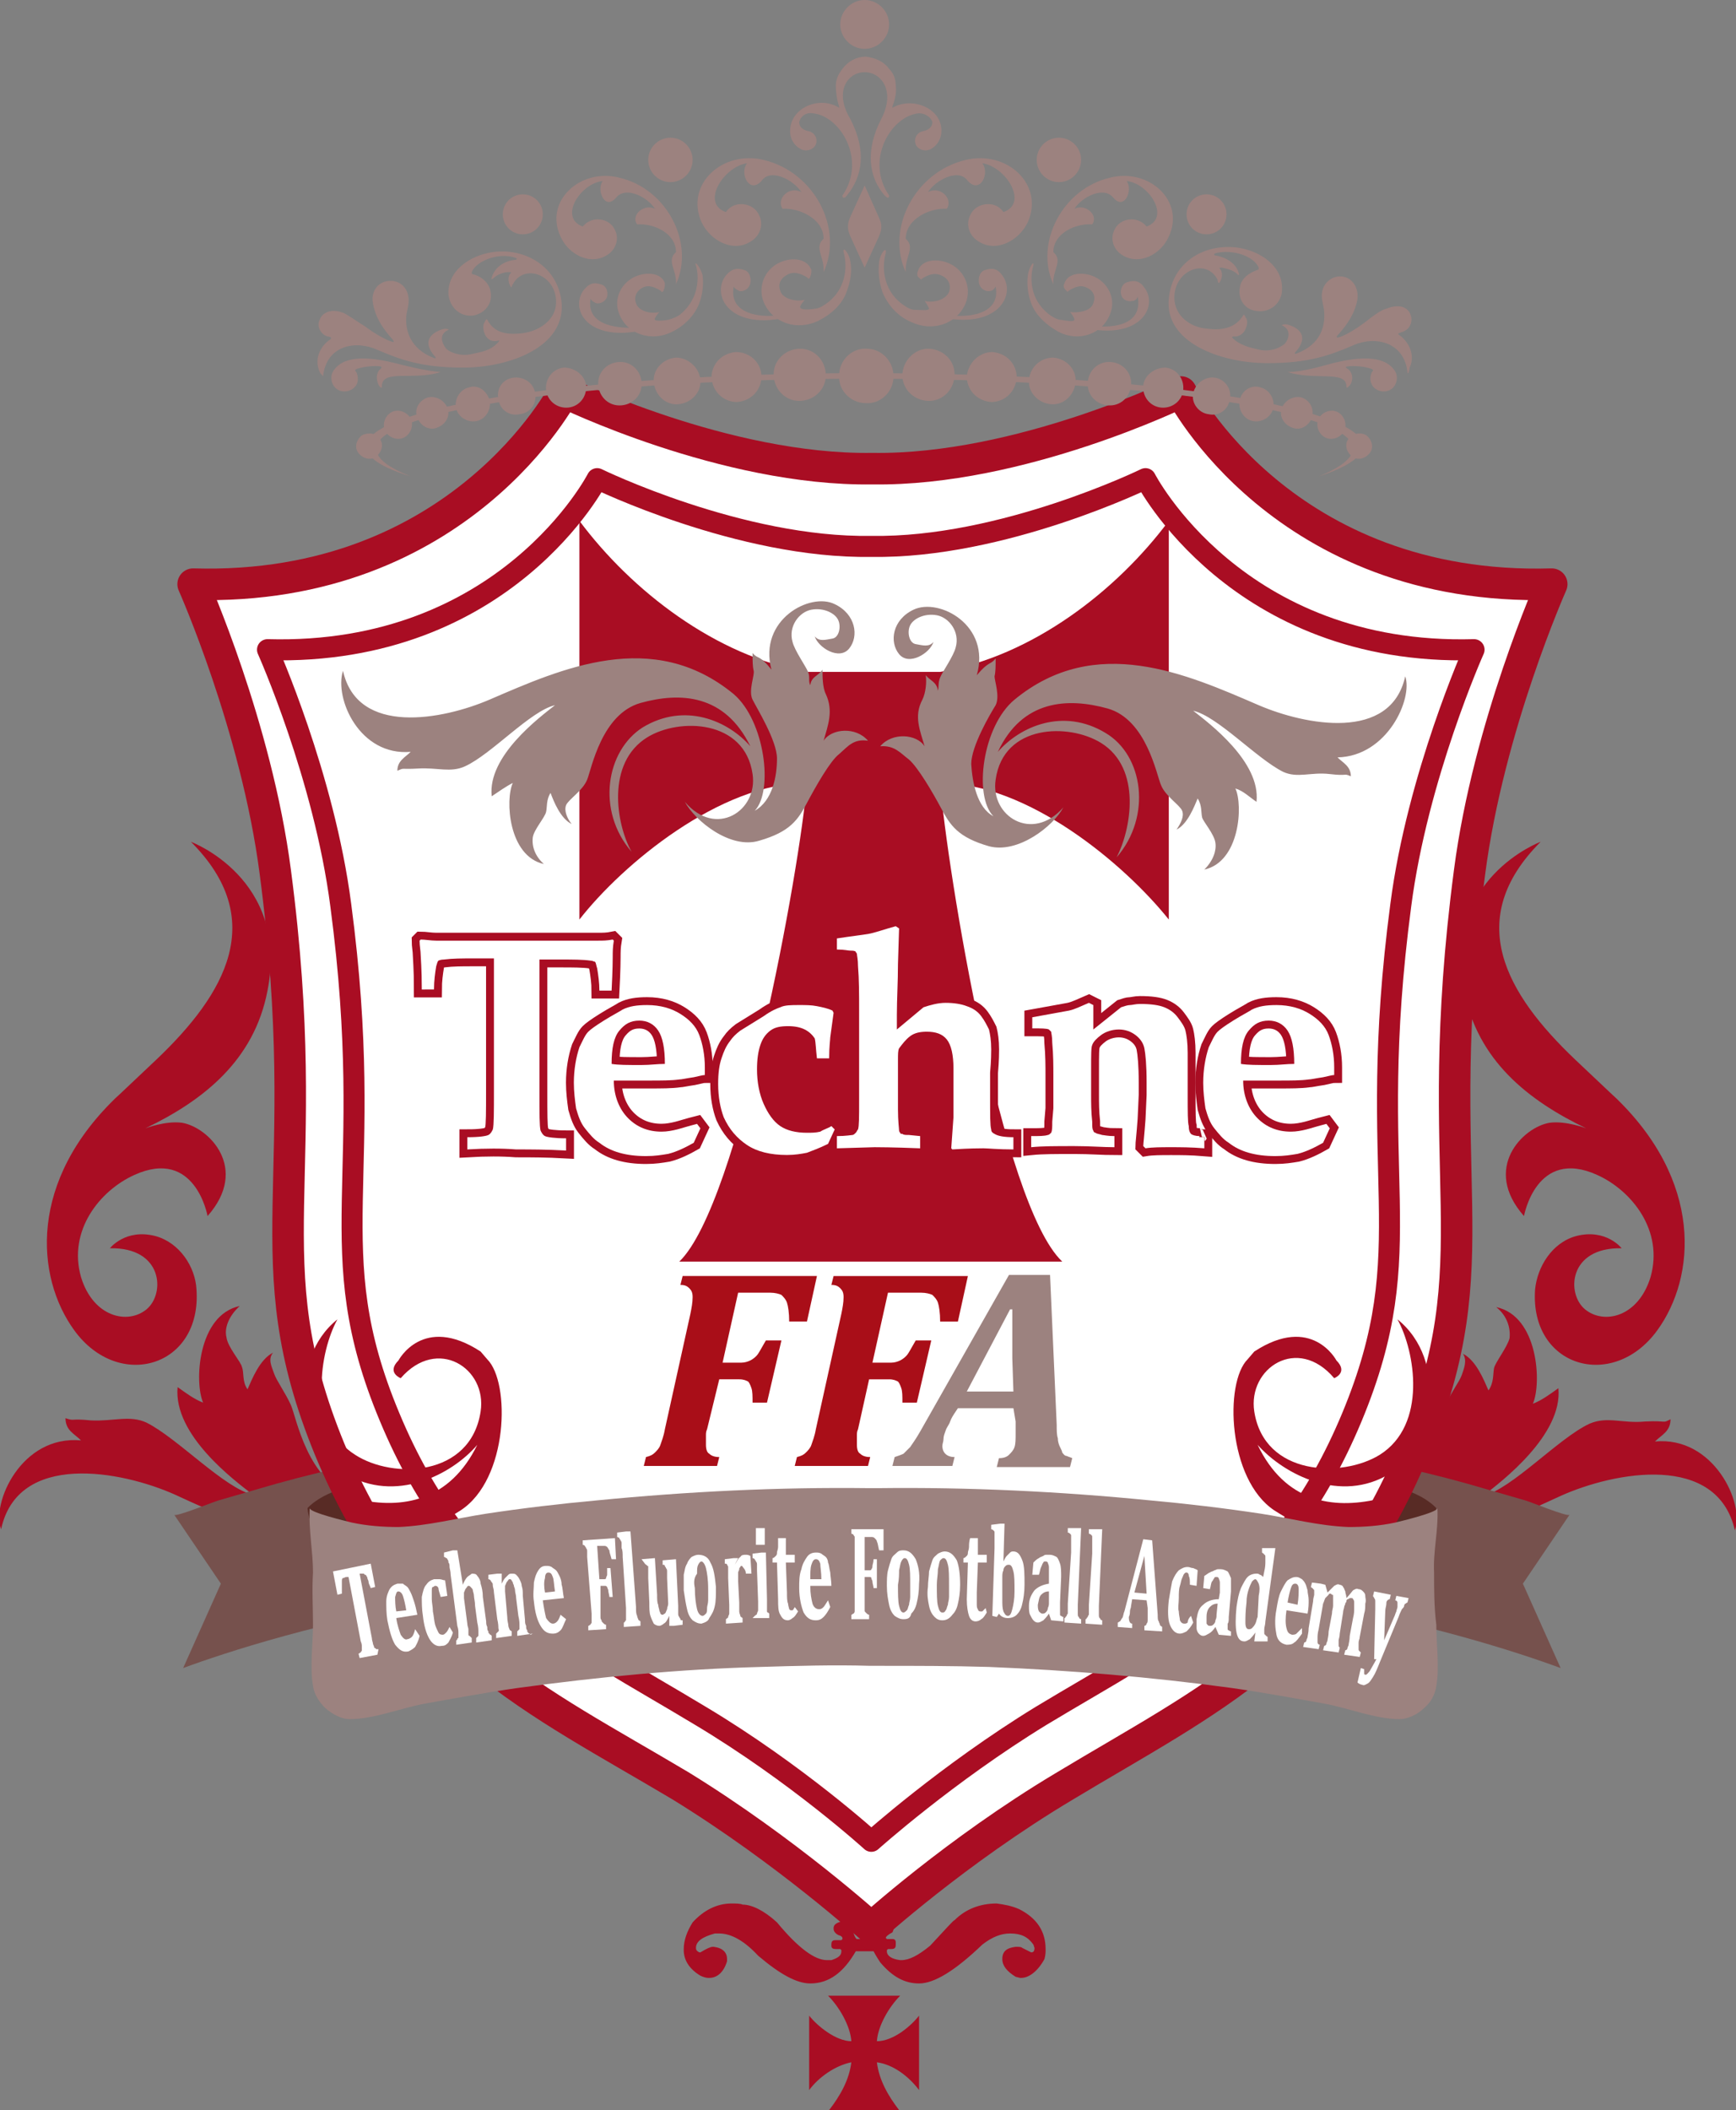 <?xml version="1.0" encoding="utf-8"?>
<!-- Generator: Adobe Illustrator 22.0.0, SVG Export Plug-In . SVG Version: 6.00 Build 0)  -->
<svg version="1.1" id="レイヤー_1" xmlns="http://www.w3.org/2000/svg" xmlns:xlink="http://www.w3.org/1999/xlink" x="0px"
	 y="0px" width="156.4px" height="190px" viewBox="0 0 156.4 190" style="enable-background:new 0 0 156.4 190;"
	 xml:space="preserve">
<rect x="0" y="0" width="156.4" height="190" fill="#808080" stroke="none"/>
<style type="text/css">
	.st0{fill:#A90D23;}
	.st1{fill:#76514D;}
	.st2{fill:#582B25;}
	.st3{fill:#FFFFFF;stroke:#A90D23;stroke-width:2.839;stroke-linecap:round;stroke-linejoin:round;}
	.st4{fill:#FFFFFF;stroke:#A90D23;stroke-width:1.893;stroke-linecap:round;stroke-linejoin:round;}
	.st5{fill-rule:evenodd;clip-rule:evenodd;fill:#9C827F;}
	.st6{fill:#9C827F;}
	.st7{fill:#FFFFFF;}
	.st8{fill:#A90D23;stroke:#A90D23;stroke-width:1.42;}
	.st9{fill:#A90E18;}
</style>
<g>
	<path class="st0" d="M36.7,124.1c3.3-3.8,7.8-0.9,7.2,3c-0.9,5.9-7.9,6.1-11.3,3.9c-4.3-2.7-3.2-9.3-1.6-12.2
		c-4.6,3.7-3.2,11.4,0.7,13.9c4.5,2.7,9.6,0.1,11.9-2.6c-2.7,5.5-7.5,5.8-11.7,4.6c-4.2-1.2-5.2-7.1-5.7-8.2
		c-0.5-1.1-1.3-2.2-1.5-2.8c-0.2-0.6-0.6-1.3-0.1-1.9c-1.2,0.6-1.9,2.4-2.3,3.3c-0.5-0.7-0.3-1.5-0.5-2c-0.1-0.5-1.3-1.8-1.4-2.7
		c-0.2-0.8,0.2-1.9,1.2-2.8c-3.8,0.8-4.1,6.9-3.3,8.7c-0.8-0.3-1.6-0.9-2.3-1.4c-0.4,4.3,5.1,8.4,6.8,9.7c-2.6-0.6-6.8-5.1-9.6-6.5
		c-1.5-0.7-3-0.1-5-0.2c-2-0.2-1.4,0.1-2.3-0.2c0,1.1,0.8,1.4,1.4,2c-5.4-0.5-8.1,5.7-7.2,8c1.5-7,10.8-5.3,15.7-3.1
		c8.2,3.8,17,7.4,26.3,1.3c4.3-2.8,4.5-11.5,2.4-13.6l-0.6-0.7c-5.2-3.4-7.4,0.8-7.4,0.8C35.4,123.6,36.7,124.1,36.7,124.1z"/>
	<path class="st0" d="M119.9,122.5c0,0-2.2-4.2-7.4-0.8l-0.6,0.7c-2.1,2.1-1.8,10.8,2.4,13.6c9.4,6.1,18.1,2.5,26.3-1.3
		c4.9-2.2,14.1-3.9,15.7,3.1c0.9-2.4-1.9-8.5-7.2-8c0.6-0.6,1.4-0.9,1.4-2c-0.8,0.4-0.2,0.1-2.3,0.2c-2,0.2-3.4-0.5-5,0.2
		c-2.8,1.3-7,5.9-9.6,6.5c1.7-1.3,7.2-5.5,6.8-9.7c-0.7,0.5-1.5,1.1-2.3,1.4c0.8-1.8,0.5-7.9-3.3-8.7c1,0.8,1.3,1.9,1.2,2.8
		c-0.2,0.8-1.3,2.2-1.4,2.7c-0.1,0.5,0,1.3-0.5,2c-0.4-0.9-1.1-2.7-2.3-3.3c0.4,0.6,0.1,1.3-0.1,1.9c-0.2,0.6-1,1.6-1.5,2.8
		c-0.5,1.1-1.5,7-5.7,8.2c-4.2,1.2-9,0.9-11.7-4.6c2.4,2.7,7.5,5.3,11.9,2.6c4-2.4,5.3-10.2,0.7-13.9c1.6,2.9,2.7,9.5-1.6,12.2
		c-3.4,2.1-10.4,1.9-11.3-3.9c-0.6-3.9,3.9-6.9,7.2-3C119.7,124.1,120.9,123.6,119.9,122.5z"/>
	<g>
		<path class="st1" d="M40.8,130.7c-0.3-0.2-0.6-0.2-0.9-0.2c-2.5,0-5,0.7-7.5,1.3c-2.5,0.5-5,1.1-7.5,1.8c-1.7,0.5-3.5,1-5.2,1.5
			c-0.4,0.1-3.8,1.5-4,1.3c0,0,4.2,6.2,4.2,6.2l-3.4,7.6c3.8-1.4,12.3-4.2,24.6-6.3c0-1,0-2,0-3.1c0-2,0-4,0-6c0-0.9,0-1.8,0-2.6
			c0-0.3,0.1-0.7,0-1C41,130.9,40.9,130.8,40.8,130.7z"/>
	</g>
	<g>
		<path class="st1" d="M116.3,130.7c0.3-0.2,0.6-0.2,0.9-0.2c2.5,0,5,0.7,7.5,1.3c2.5,0.5,5,1.1,7.5,1.8c1.7,0.5,3.5,1,5.2,1.5
			c0.4,0.1,3.8,1.5,4,1.3c0,0-4.2,6.2-4.2,6.2l3.4,7.6c-3.8-1.4-12.3-4.2-24.6-6.3c0-1,0-2,0-3.1c0-2,0-4,0-6c0-0.9,0-1.8,0-2.6
			c0-0.3-0.1-0.7,0-1C116.1,130.9,116.2,130.8,116.3,130.7z"/>
	</g>
	<path class="st2" d="M27.7,135.8c0,0,2.4-2.8,8-1.9c5.5,0.9,5.4-3,5.4-3l0.1,10.7C41.2,141.6,28.3,142.2,27.7,135.8z"/>
	<path class="st2" d="M129.4,135.8c0,0-2.4-2.8-8-1.9c-5.5,0.9-5.4-3-5.4-3l-0.1,10.7C115.9,141.6,128.8,142.2,129.4,135.8z"/>
	<path class="st3" d="M78.5,173.6c0,0,7.6-6.9,17.3-12.7c13.1-7.9,24.3-12.8,31.6-30.4c7.2-17.3,1.3-23.9,5-52
		c1.7-13.1,7.4-25.9,7.4-25.9c-24.2,0.7-33.4-17.3-33.4-17.3s-14.5,7.1-27.8,6.9c-13.3,0.2-27.8-6.9-27.8-6.9s-9.3,18-33.4,17.3
		c0,0,5.7,12.8,7.4,25.9c3.7,28.1-2.2,34.7,4.9,52c7.3,17.6,18.5,22.5,31.6,30.3C70.9,166.7,78.5,173.6,78.5,173.6z"/>
	<path class="st4" d="M78.5,165.8c0,0,6.8-6.1,15.3-11.3c11.6-7,21.5-11.3,28-26.9c6.4-15.4,1.1-21.2,4.4-46.1
		c1.5-11.6,6.6-23,6.6-23c-21.4,0.6-29.6-15.4-29.6-15.4s-12.9,6.3-24.7,6.1c-11.8,0.2-24.7-6.1-24.7-6.1s-8.2,16-29.7,15.4
		c0,0,5.1,11.4,6.6,23c3.3,24.9-2,30.8,4.4,46.1c6.5,15.6,16.4,19.9,28,26.9C71.8,159.7,78.5,165.8,78.5,165.8z"/>
	<g>
		<g>
			<g>
				<g>
					<g>
						<path class="st5" d="M72.2,17.3c-1.1-0.6-2.3,0.6-1.7,1.5c1.5-0.1,3.7,0.9,3.7,2.7c-0.9,0.8,0.1,1.6,0,3
							c1.8-3.9-0.8-9-5.4-10.1c-3.7-0.9-7.1,2.2-5.6,5.6c0.8,1.7,2.9,2.8,4.5,1.7c0.8-0.5,1.1-1.5,0.7-2.3c-0.5-1.2-2.3-1.4-3-0.3
							c-2.3-0.8-0.2-4.1,1.9-4.4c-0.7,0.9,0.2,2.8,1.3,1.6C69.4,15.1,71.5,16.2,72.2,17.3z"/>
						<g>
							<g>
								<path class="st6" d="M76,22.7c0.3,1,0.4,3.2-1.5,4.6c-0.4,0.3-0.8,0.5-1.1,0.5c-0.6,0.1-1.2,0.1-1.3-0.1
									c-0.1-0.1,0.3-0.6,0.4-0.7c-0.8,0.2-2-0.1-2.2-0.8c-0.2-0.5-0.1-1.1,0.7-1.5c0.6-0.3,1.2,0,1.6,0.2c0.1,0.1,0.2,0.1,0.2,0.2
									c0.1,0,0.2-0.1,0.2-0.2c0.1-0.2,0.1-0.4,0.1-0.6c-0.4-1-1.6-1.1-2.5-0.8c-1.6,0.5-2.4,2.2-1.8,3.7c0.8,1.9,3,2.6,4.9,1.7
									c1.2-0.6,2.2-1.5,2.6-2.7c0.3-0.8,0.5-1.8,0.3-2.7C76.5,22.8,75.9,22.1,76,22.7z"/>
							</g>
							<path class="st5" d="M66.1,25.8c0.1,0.2,0.3,0.3,0.5,0.4c0.4,0.1,0.9-0.2,1-0.7c0.1-0.5-0.1-1.1-0.6-1.2
								c-0.6-0.2-1.1-0.1-1.6,0.5c-1.4,1.8,0.4,5.1,5.8,3.7c0.8-0.2-0.3-0.3-0.6-0.2C68.8,28.7,65.6,28.4,66.1,25.8z"/>
						</g>
					</g>
					<g>
						<path class="st5" d="M83.6,17.3c1.1-0.6,2.3,0.6,1.7,1.5c-1.5-0.1-3.7,0.9-3.7,2.7c0.9,0.8-0.1,1.6,0,3
							c-1.8-3.9,0.8-9,5.4-10.1c3.7-0.9,7.1,2.2,5.6,5.6c-0.8,1.7-2.9,2.8-4.5,1.7c-0.8-0.5-1.1-1.5-0.7-2.3c0.5-1.2,2.3-1.4,3-0.3
							c2.3-0.8,0.2-4.1-1.9-4.4c0.7,0.9-0.2,2.8-1.3,1.6C86.4,15.1,84.3,16.2,83.6,17.3z"/>
						<g>
							<g>
								<path class="st6" d="M79.2,23.6c-0.1,0.9,0,1.8,0.3,2.7c0.5,1.2,1.4,2.2,2.6,2.7c1.9,0.9,4.1,0.2,4.9-1.7
									c0.6-1.5-0.2-3.2-1.8-3.7c-0.9-0.3-2.2-0.2-2.5,0.8c-0.1,0.2-0.1,0.5,0.1,0.6c0.1,0.1,0.1,0.1,0.2,0.2
									c0-0.1,0.1-0.1,0.2-0.2c0.4-0.2,0.9-0.5,1.6-0.2c0.7,0.3,0.9,0.9,0.7,1.5c-0.3,0.7-1.4,1-2.2,0.8c0.1,0.1,0.4,0.6,0.4,0.7
									c-0.1,0.2-0.7,0.1-1.3,0.1c-0.3,0-0.7-0.2-1.1-0.5c-1.9-1.4-1.8-3.6-1.5-4.6C79.9,22.1,79.3,22.8,79.2,23.6z"/>
							</g>
							<path class="st5" d="M85.1,28.3c-0.3-0.1-1.4,0.1-0.6,0.2c5.4,1.3,7.1-2,5.8-3.7c-0.4-0.6-0.9-0.7-1.5-0.5
								c-0.5,0.1-0.7,0.7-0.6,1.2c0.1,0.5,0.6,0.8,1,0.7c0.2,0,0.4-0.2,0.5-0.4C90.2,28.4,87,28.7,85.1,28.3z"/>
						</g>
					</g>
				</g>
				<g>
					<path class="st5" d="M77.9,6.5c1.5,0,2.8,1.7,1.5,4.2c-1.5,2.9-1.1,5.3,0.3,6.9c0.1,0.1,0.2,0.2,0.3,0.2c0.1,0,0.1-0.1,0.1-0.2
						c-2.2-3.2,0.2-7.2,2.7-7.4c0.6,0,1.1,0.4,1.2,0.8c0,0.4-0.3,0.7-0.8,0.8c-0.6,0.1-0.9,0.7-0.7,1.2c0.2,0.5,0.9,0.7,1.4,0.4
						c0.7-0.4,1-1.2,0.9-1.9c-0.2-1.8-2.6-2.8-4.4-1.8c0,0,0,0,0-0.1c0.2-0.6,0.4-1.2,0.3-1.9c0-0.6-0.2-1.1-0.6-1.5
						c-0.5-0.7-1.3-1-2.1-1.1c-0.8,0-1.6,0.4-2.1,1.1c-0.4,0.5-0.6,1-0.6,1.5c0,0.6,0.1,1.3,0.3,1.9c0,0,0,0.1,0,0.1
						c-1.8-1.1-4.2,0-4.4,1.8c-0.1,0.8,0.2,1.5,0.9,1.9c0.5,0.3,1.2,0.1,1.4-0.4c0.2-0.5-0.1-1.1-0.7-1.2c-0.5-0.1-0.8-0.4-0.8-0.8
						c0.1-0.5,0.6-0.9,1.2-0.8c2.5,0.2,4.9,4.2,2.7,7.4c0,0.1,0,0.2,0.1,0.2c0.2,0,0.2-0.1,0.3-0.2c1.4-1.7,1.8-4,0.3-6.9
						C75.1,8.2,76.4,6.5,77.9,6.5z"/>
					<path class="st5" d="M77.9,24.1c1.4-3.1,1.5-3.1,1.5-3.7c0-0.5-0.1-0.5-1.5-3.7c-1.4,3.1-1.5,3.1-1.5,3.7
						C76.4,21,76.5,21,77.9,24.1z"/>
					<path class="st5" d="M80.1,2.2c0,1.2-1,2.2-2.2,2.2c-1.2,0-2.2-1-2.2-2.2c0-1.2,1-2.2,2.2-2.2C79.1,0,80.1,1,80.1,2.2z"/>
				</g>
			</g>
			<g>
				<g>
					<g>
						<g>
							<path class="st5" d="M59,18.8c-1-0.5-2.2,0.6-1.6,1.4c1.5-0.1,3.5,0.8,3.5,2.5c-0.9,0.8,0.1,1.6,0,2.9
								c1.7-3.7-0.8-8.6-5.1-9.6c-3.5-0.9-6.8,2.1-5.3,5.3c0.7,1.6,2.7,2.7,4.3,1.6c0.7-0.5,1-1.4,0.6-2.2c-0.5-1.1-2.1-1.3-2.9-0.3
								c-2.2-0.8-0.2-3.9,1.8-4.1c-0.6,0.8,0.2,2.7,1.2,1.5C56.4,16.7,58.4,17.8,59,18.8z"/>
							<g>
								<g>
									<path class="st6" d="M62.7,23.9c0.3,1,0.3,3-1.4,4.4c-0.4,0.3-0.8,0.4-1.1,0.5c-0.6,0.1-1.1,0.1-1.2,0
										c-0.1-0.1,0.3-0.6,0.4-0.7c-0.8,0.2-1.9-0.1-2.1-0.8c-0.2-0.5,0-1.1,0.6-1.4c0.6-0.3,1.1,0,1.5,0.2
										c0.1,0.1,0.2,0.1,0.2,0.2c0.1,0,0.2-0.1,0.2-0.2c0.1-0.2,0.1-0.4,0.1-0.6c-0.3-0.9-1.5-1-2.4-0.7c-1.5,0.5-2.3,2.1-1.7,3.5
										c0.7,1.8,2.9,2.5,4.7,1.6c1.1-0.5,2.1-1.5,2.5-2.6c0.3-0.8,0.4-1.7,0.3-2.5C63.1,24,62.5,23.4,62.7,23.9z"/>
								</g>
								<path class="st5" d="M53.2,26.9c0.1,0.2,0.3,0.3,0.5,0.4c0.4,0.1,0.9-0.2,1-0.6c0.1-0.5-0.1-1-0.6-1.1
									c-0.6-0.2-1-0.1-1.5,0.5c-1.3,1.7,0.3,4.8,5.5,3.6c0.8-0.2-0.3-0.3-0.6-0.2C55.8,29.6,52.8,29.4,53.2,26.9z"/>
							</g>
						</g>
						<path class="st5" d="M62.4,14.4c0,1.1-0.9,2-2,2c-1.1,0-2-0.9-2-2c0-1.1,0.9-2,2-2C61.5,12.4,62.4,13.3,62.4,14.4z"/>
					</g>
					<g>
						<path class="st5" d="M28.8,33.5c-0.6-1.4,0.3-2.5,0.9-2.9c0.3-0.2,0-0.3-0.2-0.3c-0.6-0.2-1-0.9-0.7-1.5
							c0.2-0.6,1-1.1,2.2-0.6c0.4,0.2,1.4,0.9,1.9,1.2c0.8,0.6,1.8,1.2,2.5,1.4c0.1,0,0.1,0,0-0.2c-1-1.1-1.6-2.1-1.8-3.3
							c-0.2-1,0.4-1.9,1.4-2c0.9-0.1,1.7,0.5,1.8,1.5c0.1,0.5-0.2,1.4-0.2,1.7c-0.1,1.3,0.4,2.9,2.4,3.7c0.2,0.1,0.4,0.1,0.1-0.2
							c-1.5-1.8,0.8-2.4,1-2.4c0.2,0,0.4,0.1,0.3,0.1c-0.9,0.4-0.6,1.2-0.2,1.7c0.3,0.3,1.2,0.7,2.2,0.5c0.9-0.2,1.8-0.3,2.5-1.1
							c0.1-0.1,0.1-0.2-0.1-0.1c-1.1,0.2-1.4-1.1-1.2-1.6c0.1-0.1,0.2-0.5,0.3-0.3c0.6,1.1,1.6,1.4,3.2,1.2c1.5-0.2,3-1.2,3-2.8
							c0-2.5-2.9-3.5-3.9-1.6c-0.1,0.1-0.1,0.4-0.2,0.2c-0.3-0.5-0.2-1,0-1.2c0.1-0.1,0-0.1-0.2-0.1c-0.4,0-1,0.2-1.4,0.6
							c-0.1,0-0.2,0.1-0.1-0.1c0.2-0.8,1-1.5,2.1-1.6c0.1,0,0.3-0.1,0-0.2c-1.5-0.5-3.5,0.3-3.9,1.3c0,0.1,0,0.2,0.1,0.2
							c0.6,0.1,1.5,0.7,1.6,1.6c0.2,1-0.5,1.9-1.5,2.1c-1.3,0.2-2.2-0.8-2.3-1.9c-0.1-2.1,1.9-3.5,4-3.8c2.9-0.4,5.9,1.3,6.2,4.6
							c0.3,3.9-4.6,5.8-8.9,5.8c-3.7,0-5.6-0.7-7.7-1.6c-2-0.9-4.6-0.4-4.9,2.4C29,33.7,28.9,33.7,28.8,33.5z M35.6,32.7
							c0.8,0.2,2.7,0.7,4.1,0.8c-2.5,0.8-5.3-0.3-5.3,1.3c0,0.2-0.1,0.1-0.2,0c-0.3-0.4-0.4-1.2,0.1-1.6c0.1-0.1,0.1-0.1,0-0.2
							c-0.5-0.1-1.5,0-2.1,0.2c-0.3,0.1-0.2,0.2-0.1,0.3c0.2,0.4,0.2,1-0.1,1.3c-0.4,0.5-1.2,0.6-1.7,0.2c-0.5-0.4-0.6-1.2-0.2-1.7
							C30.7,32.5,32,31.8,35.6,32.7z"/>
						<path class="st5" d="M48.9,19.3c0,1-0.8,1.8-1.8,1.8c-1,0-1.8-0.8-1.8-1.8c0-1,0.8-1.8,1.8-1.8C48.1,17.5,48.9,18.3,48.9,19.3
							z"/>
					</g>
				</g>
				<g>
					<g>
						<g>
							<path class="st5" d="M96.8,18.8c1-0.5,2.2,0.6,1.6,1.4c-1.5-0.1-3.5,0.8-3.5,2.5c0.9,0.8-0.1,1.6,0,2.9
								c-1.7-3.7,0.8-8.6,5.1-9.6c3.5-0.9,6.8,2.1,5.3,5.3c-0.7,1.6-2.7,2.7-4.3,1.6c-0.7-0.5-1-1.4-0.6-2.2
								c0.5-1.1,2.1-1.3,2.9-0.3c2.2-0.8,0.2-3.9-1.8-4.1c0.6,0.8-0.2,2.7-1.2,1.5C99.4,16.7,97.4,17.8,96.8,18.8z"/>
							<g>
								<g>
									<path class="st6" d="M92.6,24.8c-0.1,0.8,0,1.7,0.3,2.5c0.4,1.1,1.4,2,2.5,2.6c1.8,0.9,3.9,0.2,4.6-1.6
										c0.6-1.4-0.2-3-1.7-3.5c-0.9-0.3-2.1-0.2-2.4,0.7c-0.1,0.2-0.1,0.4,0.1,0.6c0.1,0.1,0.1,0.1,0.2,0.2c0-0.1,0.1-0.1,0.2-0.2
										c0.4-0.2,0.9-0.5,1.5-0.2c0.7,0.3,0.8,0.9,0.6,1.4c-0.2,0.7-1.3,0.9-2.1,0.8c0.1,0.1,0.4,0.5,0.4,0.7
										c-0.1,0.2-0.6,0.1-1.2,0c-0.3,0-0.7-0.2-1.1-0.5c-1.8-1.4-1.7-3.4-1.4-4.4C93.2,23.4,92.7,24,92.6,24.8z"/>
								</g>
								<path class="st5" d="M98.2,29.3c-0.3-0.1-1.3,0-0.6,0.2c5.1,1.2,6.8-1.9,5.5-3.6c-0.4-0.6-0.9-0.7-1.5-0.5
									c-0.5,0.1-0.7,0.7-0.6,1.1c0.1,0.5,0.6,0.7,1,0.6c0.2,0,0.4-0.1,0.5-0.4C103,29.4,100,29.6,98.2,29.3z"/>
							</g>
						</g>
						<path class="st5" d="M93.4,14.4c0,1.1,0.9,2,2,2s2-0.9,2-2c0-1.1-0.9-2-2-2S93.4,13.3,93.4,14.4z"/>
					</g>
					<g>
						<path class="st5" d="M126.8,33.5c-0.3-2.7-2.9-3.3-4.9-2.4c-2.1,0.9-4,1.6-7.7,1.6c-4.3,0-9.3-1.9-8.9-5.8
							c0.3-3.3,3.2-5,6.2-4.6c2.1,0.3,4.1,1.7,4,3.8c0,1.1-1,2.1-2.3,1.9c-1-0.1-1.7-1-1.5-2.1c0.1-0.9,1-1.4,1.6-1.6
							c0.1,0,0.1-0.1,0.1-0.2c-0.4-1-2.3-1.7-3.9-1.3c-0.2,0.1-0.1,0.2,0,0.2c1.1,0.2,1.9,0.8,2.1,1.6c0.1,0.2-0.1,0.2-0.1,0.1
							c-0.4-0.4-1-0.5-1.4-0.6c-0.2,0-0.3,0-0.2,0.1c0.2,0.2,0.3,0.7,0,1.2c-0.1,0.2-0.2,0-0.2-0.2c-1-2-3.9-0.9-3.9,1.6
							c0,1.6,1.4,2.7,3,2.8c1.5,0.2,2.6-0.2,3.2-1.2c0.1-0.2,0.2,0.2,0.3,0.3c0.2,0.4-0.1,1.7-1.2,1.6c-0.1,0-0.1,0.1-0.1,0.1
							c0.7,0.7,1.6,0.9,2.5,1.1c1,0.2,1.8-0.2,2.2-0.5c0.4-0.4,0.7-1.3-0.2-1.7c-0.1,0,0.1-0.1,0.3-0.1c0.3,0,2.5,0.6,1,2.4
							c-0.3,0.3-0.1,0.3,0.1,0.2c2-0.8,2.5-2.3,2.4-3.7c0-0.4-0.3-1.2-0.2-1.7c0.1-1,1-1.6,1.8-1.5c1,0.1,1.5,1.1,1.4,2
							c-0.2,1.2-0.8,2.2-1.8,3.3c-0.1,0.1-0.1,0.2,0,0.2c0.6-0.1,1.7-0.8,2.5-1.4c0.5-0.4,1.4-1.1,1.9-1.2c1.2-0.5,2-0.1,2.2,0.6
							c0.2,0.6-0.1,1.3-0.8,1.5c-0.2,0.1-0.5,0.1-0.2,0.3c0.6,0.4,1.5,1.6,0.9,2.9C126.9,33.7,126.8,33.7,126.8,33.5z M125.6,33.3
							c0.4,0.5,0.3,1.3-0.2,1.7c-0.5,0.4-1.3,0.3-1.7-0.2c-0.3-0.4-0.3-0.9-0.1-1.3c0.1-0.1,0.2-0.2-0.1-0.3
							c-0.5-0.2-1.6-0.3-2.1-0.2c-0.2,0-0.2,0.1,0,0.2c0.6,0.4,0.5,1.3,0.1,1.6c-0.1,0.1-0.2,0.2-0.2,0c0-1.5-2.8-0.5-5.3-1.3
							c1.4,0,3.3-0.6,4.1-0.8C123.7,31.8,125,32.5,125.6,33.3z"/>
						<path class="st5" d="M106.9,19.3c0,1,0.8,1.8,1.8,1.8c1,0,1.8-0.8,1.8-1.8c0-1-0.8-1.8-1.8-1.8
							C107.7,17.5,106.9,18.3,106.9,19.3z"/>
					</g>
				</g>
			</g>
		</g>
		<g>
			<g>
				<g>
					<path class="st6" d="M77.9,33.6c-24.8,0-44.9,3-44.9,6.6c0,1,1.4,1.9,4,2.7c-2-0.8-3.1-1.6-3.1-2.5c0-3.5,19.7-6.3,44-6.3
						c24.3,0,44,2.8,44,6.3c0,0.8-1.1,1.7-3.1,2.5c2.5-0.8,4-1.8,4-2.7C122.8,36.5,102.7,33.6,77.9,33.6z"/>
				</g>
			</g>
			<g>
				<path class="st6" d="M80.5,33.9c0,1.4-1.2,2.5-2.5,2.4c-1.4,0-2.5-1.2-2.4-2.5c0-1.4,1.2-2.5,2.5-2.4
					C79.4,31.4,80.5,32.5,80.5,33.9z"/>
				<g>
					<path class="st6" d="M74.4,33.8c0,1.3-1.1,2.3-2.4,2.3c-1.3,0-2.3-1.1-2.3-2.4c0-1.3,1.1-2.3,2.4-2.3
						C73.4,31.4,74.4,32.5,74.4,33.8z"/>
					<path class="st6" d="M68.6,33.9c0,1.2-0.9,2.2-2.2,2.3c-1.2,0-2.2-0.9-2.3-2.2c0-1.2,0.9-2.2,2.2-2.3
						C67.6,31.7,68.6,32.7,68.6,33.9z"/>
					<path class="st6" d="M63.1,34.2c0.1,1.1-0.8,2.1-2,2.2c-1.1,0.1-2.1-0.8-2.2-2c-0.1-1.1,0.8-2.1,2-2.2
						C62,32.2,63,33.1,63.1,34.2z"/>
					<path class="st6" d="M57.8,34.4c0.1,1.1-0.7,2-1.8,2.1c-1.1,0.1-2-0.7-2.1-1.8c-0.1-1.1,0.7-2,1.8-2.1
						C56.8,32.5,57.7,33.3,57.8,34.4z"/>
					<path class="st6" d="M52.8,34.7c0.1,1-0.6,1.9-1.6,2c-1,0.1-1.9-0.6-2-1.6c-0.1-1,0.6-1.9,1.6-2C51.8,33.1,52.7,33.8,52.8,34.7
						z"/>
					<path class="st6" d="M48.2,35.4c0.2,0.9-0.4,1.8-1.4,1.9c-0.9,0.2-1.8-0.4-1.9-1.4c-0.2-0.9,0.4-1.8,1.4-1.9
						C47.2,33.9,48.1,34.5,48.2,35.4z"/>
					<path class="st6" d="M44.1,36c0.2,0.8-0.3,1.7-1.1,1.9c-0.8,0.2-1.7-0.3-1.9-1.1c-0.2-0.8,0.3-1.7,1.1-1.9
						C43,34.6,43.8,35.1,44.1,36z"/>
					<path class="st6" d="M40.3,36.7c0.3,0.7-0.1,1.5-0.9,1.8c-0.7,0.3-1.5-0.1-1.8-0.9c-0.3-0.7,0.1-1.5,0.9-1.8
						C39.2,35.6,40,36,40.3,36.7z"/>
					<path class="st6" d="M37,37.7c0.3,0.6,0,1.4-0.6,1.7c-0.6,0.3-1.4,0-1.7-0.6c-0.3-0.6,0-1.4,0.6-1.7
						C35.9,36.8,36.7,37.1,37,37.7z"/>
					<path class="st6" d="M34.2,39.5c0.4,0.5,0.2,1.2-0.3,1.6c-0.5,0.4-1.2,0.2-1.6-0.3c-0.4-0.5-0.2-1.2,0.3-1.6
						C33.2,38.9,33.9,39,34.2,39.5z"/>
				</g>
				<g>
					<path class="st6" d="M81.3,33.8c0,1.3,1.1,2.3,2.4,2.3c1.3,0,2.3-1.1,2.3-2.4c0-1.3-1.1-2.3-2.4-2.3
						C82.4,31.4,81.3,32.5,81.3,33.8z"/>
					<path class="st6" d="M87.1,33.9c0,1.2,0.9,2.2,2.2,2.3c1.2,0,2.2-0.9,2.3-2.2c0-1.2-0.9-2.2-2.2-2.3
						C88.2,31.7,87.2,32.7,87.1,33.9z"/>
					<path class="st6" d="M92.7,34.2c-0.1,1.1,0.8,2.1,2,2.2c1.1,0.1,2.1-0.8,2.2-2c0.1-1.1-0.8-2.1-2-2.2
						C93.7,32.2,92.8,33.1,92.7,34.2z"/>
					<path class="st6" d="M98,34.4c-0.1,1.1,0.7,2,1.8,2.1c1.1,0.1,2-0.7,2.1-1.8c0.1-1.1-0.7-2-1.8-2.1C99,32.5,98.1,33.3,98,34.4z
						"/>
					<path class="st6" d="M103,34.7c-0.1,1,0.6,1.9,1.6,2c1,0.1,1.9-0.6,2-1.6c0.1-1-0.6-1.9-1.6-2C104,33.1,103.1,33.8,103,34.7z"
						/>
					<path class="st6" d="M107.5,35.4c-0.2,0.9,0.5,1.8,1.4,1.9c0.9,0.2,1.8-0.4,1.9-1.4c0.2-0.9-0.5-1.8-1.4-1.9
						C108.6,33.9,107.7,34.5,107.5,35.4z"/>
					<path class="st6" d="M111.7,36c-0.2,0.8,0.3,1.7,1.1,1.9c0.8,0.2,1.7-0.3,1.9-1.1c0.2-0.8-0.3-1.7-1.1-1.9
						C112.8,34.6,111.9,35.1,111.7,36z"/>
					<path class="st6" d="M115.5,36.7c-0.3,0.7,0.1,1.5,0.9,1.8c0.7,0.3,1.5-0.1,1.8-0.9c0.2-0.7-0.1-1.5-0.9-1.8
						C116.6,35.6,115.8,36,115.5,36.7z"/>
					<path class="st6" d="M118.8,37.7c-0.3,0.6,0,1.4,0.6,1.7c0.6,0.3,1.4,0,1.7-0.6c0.3-0.6,0-1.4-0.6-1.7
						C119.9,36.8,119.1,37.1,118.8,37.7z"/>
					<path class="st6" d="M121.5,39.5c-0.4,0.5-0.2,1.2,0.3,1.6c0.5,0.4,1.2,0.2,1.6-0.3c0.4-0.5,0.2-1.2-0.3-1.6
						C122.6,38.9,121.9,39,121.5,39.5z"/>
				</g>
			</g>
		</g>
	</g>
	<path class="st0" d="M125,134.8c-0.3,0.1-0.6,0.2-0.9,0.2 M124.1,135c-4,0.9-8.3,0.3-10.8-4.9c2.4,2.7,7.5,5.3,11.9,2.6
		c4-2.4,5.3-10.2,0.7-13.9c1.6,2.9,2.7,9.5-1.6,12.2c-3.4,2.1-10.4,1.9-11.3-3.9c-0.6-3.9,3.9-6.9,7.2-3c0,0,1.3-0.5,0.2-1.6
		c0,0-2.2-4.2-7.4-0.8l-0.6,0.7c-2.1,2.1-1.8,10.8,2.4,13.6c2.5,1.6,4.9,2.6,7.3,3"/>
	<path class="st0" d="M145.5,98.8l-0.2-0.2c8.2,7.7,7.5,16.4,4,21.2c-4,5.5-11.5,3.3-11-3.7c0.2-2,1.5-4.2,3.7-4.8
		c2.7-0.7,4.1,1.1,4.1,1.1c-4.8-0.1-5,4.1-3.3,5.5c1.7,1.4,4.8,0.7,5.9-2.9c1.2-4.2-1.7-7.8-4.8-9.2c-5.5-2.5-6.6,3.7-6.6,3.7
		c-3.8-4.3-0.1-8,2.3-8.4c1.5-0.2,3.3,0.5,3.3,0.5c-5.2-2.5-9.8-6.1-11-12.4c-2-10.1,6.9-13.4,6.9-13.4c-7,7-3.1,13.7,3.1,19.6
		L145.5,98.8z"/>
	<path class="st0" d="M10.5,98.8l0.2-0.2c-8.2,7.7-7.5,16.4-4,21.2c4,5.5,11.5,3.3,11-3.7c-0.1-2-1.5-4.2-3.7-4.8
		c-2.7-0.7-4.1,1.1-4.1,1.1c4.8-0.1,5,4.1,3.3,5.5c-1.7,1.4-4.8,0.7-5.9-2.9c-1.2-4.2,1.7-7.8,4.8-9.2c5.5-2.5,6.6,3.7,6.6,3.7
		c3.8-4.3,0.1-8-2.3-8.4c-1.5-0.2-3.3,0.5-3.3,0.5c5.2-2.5,9.8-6.1,11-12.4c2-10.1-6.9-13.4-6.9-13.4c7,7,3.1,13.7-3.1,19.6
		L10.5,98.8z"/>
	<path class="st0" d="M32.3,135c-0.3-0.1-0.6-0.2-0.9-0.2 M34.2,139c2.4-0.4,4.8-1.4,7.3-3c4.3-2.8,4.5-11.5,2.4-13.6l-0.6-0.7
		c-5.2-3.4-7.4,0.8-7.4,0.8c-1.1,1.1,0.2,1.6,0.2,1.6c3.3-3.8,7.8-0.9,7.2,3c-0.9,5.9-7.9,6.1-11.3,3.9c-4.3-2.7-3.2-9.3-1.6-12.2
		c-4.6,3.7-3.2,11.4,0.7,13.9c4.5,2.7,9.6,0.1,11.9-2.6c-2.5,5.1-6.8,5.8-10.8,4.9"/>
	<g>
		<path class="st6" d="M129.2,141.6c-0.1-1.9,0.4-3.8,0.3-5.8c0,0.4-3.4,1.2-3.8,1.3c-1.4,0.3-2.8,0.4-4.2,0.4
			c-2.7-0.1-5.3-0.8-7.9-1.2c-3.3-0.5-6.7-0.9-10-1.2c-8.1-0.8-16.3-1.2-24.5-1.1l0,0c-0.1,0-0.2,0-0.3,0c0,0-0.1,0-0.1,0
			c0,0-0.1,0-0.1,0c-0.1,0-0.2,0-0.3,0l0,0c-8.2-0.1-16.3,0.3-24.5,1.1c-3.3,0.3-6.7,0.7-10,1.2c-2.6,0.4-5.3,1.1-7.9,1.2
			c-1.4,0-2.8-0.1-4.2-0.4c-0.4-0.1-3.8-0.9-3.8-1.3c-0.1,2,0.3,3.9,0.3,5.8c-0.1,1.6,0,3.1,0,4.7c0,1.7-0.3,3.8,0,5.5
			c0.1,0.8,0.6,1.5,1.1,2c0.7,0.6,1.5,1,2.2,1c2.2,0,4.6-1,6.8-1.4c2.8-0.5,5.5-1,8.3-1.4c7.3-1,14.6-1.7,21.9-1.9
			c3.3-0.1,6.6-0.2,9.9-0.1l0,0c0.1,0,0.3,0,0.4,0c0.1,0,0.3,0,0.4,0l0,0c3.3,0,6.6,0,9.9,0.1c7.3,0.3,14.6,0.9,21.9,1.9
			c2.8,0.4,5.5,0.9,8.3,1.4c2.2,0.4,4.6,1.4,6.8,1.4c0.7,0,1.6-0.4,2.2-1c0.6-0.5,1-1.2,1.1-2c0.3-1.6,0-3.8,0-5.5
			C129.2,144.7,129.2,143.2,129.2,141.6z"/>
	</g>
	<g>
		<path class="st7" d="M32.4,149.3l-0.1-0.4c0.1,0,0.1-0.1,0.2-0.1c0-0.1,0.1-0.1,0.1-0.2c0-0.1,0-0.2,0-0.3c0-0.1,0-0.3-0.1-0.5
			l-1.1-5.8l-0.2,0c-0.1,0-0.2,0.1-0.3,0.1s-0.1,0.2-0.1,0.3c0,0.1,0,0.3,0,0.5c0,0.2,0,0.4,0,0.6l-0.4,0.1l-0.4-2.1l3.4-0.7
			l0.4,2.1l-0.4,0.1c-0.1-0.3-0.2-0.4-0.2-0.6c0-0.1-0.1-0.2-0.1-0.3c0-0.1-0.1-0.2-0.1-0.2c0-0.1-0.1-0.1-0.1-0.1
			c0,0-0.1,0-0.1-0.1c-0.1,0-0.1,0-0.2,0l-0.2,0l1.1,5.8c0,0.2,0.1,0.4,0.1,0.5c0,0.1,0.1,0.2,0.1,0.3c0,0.1,0.1,0.1,0.1,0.1
			c0,0,0.1,0.1,0.1,0.1c0,0,0.1,0,0.2,0L34,149L32.4,149.3z"/>
		<path class="st7" d="M37.8,147.3c-0.1,0.5-0.3,0.8-0.4,1c-0.2,0.2-0.4,0.3-0.6,0.4c-0.5,0.1-0.8-0.1-1.2-0.6
			c-0.3-0.5-0.5-1.2-0.7-2.2c-0.1-0.6-0.1-1.2-0.1-1.7c0-0.5,0.2-0.9,0.3-1.1c0.2-0.3,0.4-0.4,0.7-0.5c0.2,0,0.3,0,0.5,0
			c0.1,0.1,0.3,0.2,0.4,0.3c0.1,0.1,0.2,0.3,0.3,0.5c0.1,0.2,0.2,0.5,0.3,0.8c0.1,0.3,0.2,0.7,0.3,1.2l-1.9,0.3
			c0.1,0.7,0.3,1.2,0.4,1.5c0.2,0.3,0.4,0.5,0.6,0.4c0.1,0,0.3-0.1,0.4-0.2c0.1-0.1,0.2-0.3,0.3-0.7L37.8,147.3z M36.6,145
			c-0.1-0.6-0.2-1-0.3-1.3c-0.1-0.3-0.3-0.4-0.4-0.4c-0.2,0-0.2,0.2-0.3,0.5c0,0.3,0,0.8,0.1,1.3L36.6,145z"/>
		<path class="st7" d="M40.5,146.5l0.3,0.5c-0.1,0.4-0.3,0.7-0.4,0.9c-0.2,0.2-0.3,0.3-0.6,0.3c-0.4,0.1-0.8-0.1-1.1-0.6
			c-0.3-0.5-0.5-1.2-0.6-2.1c-0.1-0.6-0.1-1.2-0.1-1.7c0.1-0.5,0.2-0.9,0.4-1.1c0.2-0.3,0.4-0.4,0.7-0.5c0.2,0,0.3,0,0.5,0
			c0.2,0,0.3,0.1,0.5,0.1l0.2,1.4l-0.6,0.1c-0.1-0.4-0.2-0.6-0.2-0.8c-0.1-0.2-0.2-0.2-0.3-0.2c-0.1,0-0.1,0.1-0.2,0.1
			s-0.1,0.2-0.1,0.4c0,0.2,0,0.4,0,0.7c0,0.3,0.1,0.7,0.1,1.1c0.1,0.5,0.1,0.8,0.2,1.2c0.1,0.3,0.2,0.5,0.3,0.7
			c0.1,0.2,0.3,0.2,0.4,0.2c0.1,0,0.2-0.1,0.3-0.2C40.3,146.9,40.4,146.7,40.5,146.5z"/>
		<path class="st7" d="M41.7,142.7c0.1-0.3,0.3-0.6,0.4-0.7c0.1-0.1,0.3-0.2,0.4-0.3c0.2,0,0.4,0,0.5,0.2c0.1,0.1,0.3,0.4,0.3,0.7
			c0.1,0.3,0.2,0.7,0.2,1.2l0.3,2.2c0,0.2,0,0.3,0.1,0.5c0,0.2,0,0.3,0.1,0.4c0,0.1,0,0.2,0.1,0.2c0,0.1,0.1,0.1,0.1,0.1
			c0,0,0.1,0.1,0.1,0.1l0,0.4l-1.4,0.2l0-0.4c0.1-0.1,0.1-0.1,0.2-0.2c0-0.1,0-0.2,0-0.4c0-0.1,0-0.4-0.1-0.8l-0.2-1.5
			c0-0.4-0.1-0.7-0.1-0.9c0-0.2-0.1-0.4-0.1-0.5c0-0.1-0.1-0.2-0.2-0.3c-0.1-0.1-0.1-0.1-0.2-0.1c-0.1,0-0.1,0.1-0.2,0.2
			c-0.1,0.1-0.1,0.2-0.2,0.4c0,0.2,0,0.3,0,0.5l0.3,2.3c0,0.2,0.1,0.4,0.1,0.5c0,0.1,0,0.2,0,0.3c0,0.1,0,0.1,0,0.2
			c0,0,0,0.1,0.1,0.1c0,0,0.1,0.1,0.1,0.1c0,0,0.1,0.1,0.1,0.1l0,0.4l-1.4,0.2l0-0.4c0.1,0,0.1-0.1,0.1-0.1c0,0,0-0.1,0.1-0.1
			c0-0.1,0-0.1,0-0.2c0-0.1,0-0.2,0-0.3c0-0.1,0-0.3-0.1-0.6l-0.6-4.6c0-0.3-0.1-0.6-0.1-0.7c0-0.2,0-0.3-0.1-0.4
			c0-0.1,0-0.2-0.1-0.3c0-0.1-0.1-0.1-0.1-0.1c0,0-0.1-0.1-0.2-0.1l0-0.4l0.8-0.2l0.4,0L41.7,142.7L41.7,142.7z"/>
		<path class="st7" d="M48,147.1l-1.4,0.2l0-0.4c0.1-0.1,0.1-0.1,0.2-0.2c0-0.1,0-0.2,0-0.4c0-0.1,0-0.4-0.1-0.8l-0.2-1.6
			c0-0.3-0.1-0.5-0.1-0.7c0-0.2-0.1-0.3-0.1-0.4c0-0.1-0.1-0.2-0.1-0.3c0-0.1-0.1-0.1-0.1-0.2c0,0-0.1-0.1-0.1-0.1c0,0-0.1,0-0.1,0
			c-0.1,0-0.1,0.1-0.2,0.2c-0.1,0.1-0.1,0.2-0.2,0.4c0,0.2,0,0.3,0,0.5l0.2,2.3c0,0.4,0.1,0.6,0.1,0.8c0,0.1,0.1,0.3,0.1,0.3
			c0,0.1,0.1,0.1,0.2,0.2l0,0.4l-1.4,0.2l0-0.4c0.1-0.1,0.1-0.1,0.2-0.2s0-0.2,0-0.3c0-0.1,0-0.4-0.1-0.8l-0.3-2.4
			c0-0.3-0.1-0.5-0.1-0.6c0-0.1,0-0.3-0.1-0.3c0-0.1-0.1-0.1-0.1-0.2c0,0-0.1-0.1-0.2-0.1l0-0.4l0.8-0.1l0.4,0l0,0.9l0,0
			c0.1-0.2,0.2-0.4,0.3-0.5c0.1-0.1,0.2-0.2,0.3-0.3c0.1-0.1,0.2-0.1,0.3-0.1c0.2,0,0.3,0,0.4,0.1c0.1,0.1,0.2,0.2,0.3,0.4
			c0.1,0.2,0.2,0.4,0.2,0.6c0.1,0.3,0.1,0.5,0.1,0.9l0.2,2.2c0,0.2,0,0.3,0.1,0.5c0,0.2,0,0.3,0.1,0.4c0,0.1,0,0.2,0.1,0.2
			c0,0.1,0.1,0.1,0.1,0.1c0,0,0.1,0.1,0.1,0.1L48,147.1z"/>
		<path class="st7" d="M51,145.8c-0.2,0.4-0.3,0.8-0.5,1c-0.2,0.2-0.4,0.3-0.7,0.3c-0.5,0-0.8-0.2-1.1-0.7c-0.3-0.5-0.5-1.2-0.6-2.2
			c-0.1-0.6,0-1.2,0-1.7c0.1-0.5,0.2-0.8,0.4-1.1c0.2-0.3,0.4-0.4,0.7-0.4c0.2,0,0.3,0,0.5,0.1c0.1,0.1,0.3,0.2,0.4,0.3
			c0.1,0.1,0.2,0.3,0.3,0.5c0.1,0.2,0.2,0.5,0.2,0.8c0.1,0.3,0.1,0.7,0.2,1.2l-1.9,0.2c0.1,0.7,0.2,1.2,0.3,1.6
			c0.2,0.3,0.4,0.5,0.6,0.5c0.2,0,0.3-0.1,0.4-0.2c0.1-0.1,0.2-0.3,0.3-0.6L51,145.8z M50,143.3c-0.1-0.6-0.1-1.1-0.2-1.3
			c-0.1-0.3-0.2-0.4-0.4-0.4c-0.2,0-0.3,0.2-0.3,0.5c-0.1,0.3-0.1,0.8,0,1.3L50,143.3z"/>
		<path class="st7" d="M54.1,145.1c0,0.2,0,0.4,0,0.5c0,0.1,0,0.2,0.1,0.3c0,0.1,0,0.1,0.1,0.2s0.1,0.1,0.1,0.1c0,0,0.1,0.1,0.2,0.1
			l0,0.4l-1.6,0.1l0-0.4c0.1,0,0.1-0.1,0.2-0.1c0-0.1,0.1-0.1,0.1-0.2c0-0.1,0-0.2,0-0.3c0-0.1,0-0.3,0-0.5l-0.4-5.1
			c0-0.2,0-0.3,0-0.5c0-0.1,0-0.2-0.1-0.3c0-0.1-0.1-0.1-0.1-0.2c0,0-0.1-0.1-0.2-0.1l0-0.4l2.9-0.2l0.1,1.9l-0.4,0
			c-0.1-0.4-0.2-0.6-0.2-0.8c-0.1-0.1-0.1-0.2-0.2-0.3c-0.1-0.1-0.2-0.1-0.3-0.1l-0.6,0l0.2,3l0.4,0c0.1,0,0.2,0,0.2-0.1
			c0-0.1,0.1-0.2,0.1-0.3c0-0.1,0-0.3,0-0.6l0.3,0l0.2,2.6l-0.3,0c0-0.2-0.1-0.4-0.1-0.6c0-0.1-0.1-0.2-0.1-0.3
			c-0.1-0.1-0.1-0.1-0.2-0.1l-0.4,0L54.1,145.1z"/>
		<path class="st7" d="M57.3,144.7c0,0.4,0,0.6,0.1,0.8c0,0.1,0.1,0.3,0.1,0.3c0,0.1,0.1,0.1,0.2,0.2l0,0.4l-1.5,0.1l0-0.4
			c0.1,0,0.1-0.1,0.1-0.1c0,0,0.1-0.1,0.1-0.1c0-0.1,0-0.1,0-0.2c0-0.1,0-0.2,0-0.3c0-0.1,0-0.3,0-0.6l-0.3-4.6c0-0.3,0-0.6-0.1-0.8
			c0-0.2,0-0.3,0-0.4c0-0.1,0-0.2-0.1-0.3c0-0.1-0.1-0.1-0.1-0.2c0,0-0.1-0.1-0.2-0.1l0-0.4l0.8-0.1l0.4,0L57.3,144.7z"/>
		<path class="st7" d="M57.8,140.4l1.2-0.1l0.2,3.3c0,0.4,0,0.7,0.1,0.9c0,0.2,0.1,0.4,0.1,0.5c0,0.1,0.1,0.2,0.1,0.3
			c0.1,0.1,0.1,0.1,0.2,0.1c0.1,0,0.1-0.1,0.2-0.1c0.1-0.1,0.1-0.2,0.2-0.4c0-0.2,0.1-0.3,0.1-0.5l-0.1-2.3c0-0.3,0-0.5,0-0.6
			c0-0.1,0-0.2-0.1-0.3c0-0.1-0.1-0.1-0.1-0.2c0-0.1-0.1-0.1-0.2-0.1l0-0.4l1.2-0.1l0.2,4.2c0,0.3,0,0.5,0,0.7c0,0.1,0,0.2,0.1,0.3
			c0,0.1,0.1,0.1,0.1,0.2c0,0.1,0.1,0.1,0.2,0.1l0,0.4l-0.8,0.1l-0.4,0l0-0.9l0,0c-0.2,0.4-0.3,0.6-0.5,0.7
			c-0.1,0.1-0.3,0.2-0.4,0.2c-0.2,0-0.4-0.1-0.5-0.2c-0.1-0.2-0.2-0.4-0.3-0.7c-0.1-0.3-0.1-0.7-0.1-1.2l-0.1-2.2c0-0.2,0-0.4,0-0.5
			c0-0.1,0-0.2,0-0.3c0-0.1,0-0.1,0-0.2c0-0.1,0-0.1-0.1-0.1c0,0,0-0.1-0.1-0.1c0,0-0.1-0.1-0.1-0.1L57.8,140.4z"/>
		<path class="st7" d="M63.2,146.2c-0.3,0-0.5-0.1-0.8-0.3c-0.2-0.2-0.4-0.5-0.5-1c-0.1-0.4-0.2-1-0.3-1.7c0-0.5,0-1,0-1.4
			c0.1-0.4,0.1-0.7,0.3-1c0.1-0.3,0.3-0.5,0.4-0.6c0.2-0.1,0.4-0.2,0.6-0.2c0.5,0,0.9,0.2,1.1,0.7c0.3,0.5,0.4,1.2,0.5,2.2
			c0,0.7,0,1.3-0.1,1.7c-0.1,0.5-0.3,0.8-0.5,1.1C63.8,146,63.5,146.1,63.2,146.2z M62.6,143c0,0.8,0.1,1.5,0.2,1.9
			c0.1,0.4,0.3,0.6,0.5,0.6c0.1,0,0.2-0.1,0.3-0.2c0.1-0.1,0.1-0.3,0.1-0.5s0.1-0.4,0.1-0.7c0-0.3,0-0.6,0-1c0-0.9-0.1-1.5-0.2-1.9
			c-0.1-0.4-0.3-0.6-0.4-0.6c-0.1,0-0.2,0.1-0.3,0.3c-0.1,0.2-0.1,0.4-0.1,0.8C62.5,142.1,62.5,142.5,62.6,143z"/>
		<path class="st7" d="M66.2,140.9L66.2,140.9c0.2-0.3,0.3-0.6,0.5-0.7c0.1-0.2,0.3-0.2,0.5-0.2c0.1,0,0.2,0,0.4,0.1l0.1,1.6l-0.5,0
			c0-0.2-0.1-0.4-0.2-0.5c-0.1-0.1-0.1-0.2-0.2-0.2c0,0-0.1,0-0.1,0.1c-0.1,0.1-0.1,0.1-0.1,0.2c0,0.1-0.1,0.2-0.1,0.3
			c0,0.1,0,0.2,0,0.3c0,0.1,0,0.3,0,0.5l0.1,1.9c0,0.4,0,0.6,0,0.8c0,0.2,0.1,0.3,0.1,0.4c0,0.1,0.1,0.1,0.2,0.2l0,0.4l-1.5,0.1
			l0-0.4c0.1-0.1,0.2-0.1,0.2-0.2c0-0.1,0.1-0.2,0.1-0.3c0-0.1,0-0.4,0-0.8l-0.1-2.4c0-0.3,0-0.5,0-0.7c0-0.1,0-0.3,0-0.3
			c0-0.1-0.1-0.2-0.1-0.2c0-0.1-0.1-0.1-0.2-0.1l0-0.4l0.8-0.1l0.4,0L66.2,140.9z"/>
		<path class="st7" d="M68,145.5c0.1-0.1,0.2-0.1,0.2-0.2c0-0.1,0.1-0.2,0.1-0.3c0-0.1,0-0.4,0-0.8l-0.1-2.8c0-0.2,0-0.4,0-0.5
			c0-0.1,0-0.2-0.1-0.3c0-0.1-0.1-0.1-0.1-0.2c0,0-0.1-0.1-0.2-0.1l0-0.4l0.8-0.1l0.4,0l0.1,4.2c0,0.2,0,0.4,0,0.5
			c0,0.1,0,0.2,0,0.3c0,0.1,0,0.1,0,0.2c0,0.1,0,0.1,0,0.1c0,0,0,0.1,0.1,0.1c0,0,0.1,0.1,0.1,0.1l0,0.4l-1.5,0L68,145.5z
			 M68.9,137.6l0,1.5l-0.8,0l0-1.5L68.9,137.6z"/>
		<path class="st7" d="M71.9,145.1c-0.2,0.3-0.3,0.5-0.5,0.6c-0.1,0.1-0.3,0.2-0.4,0.2c-0.3,0-0.5-0.1-0.7-0.5
			c-0.2-0.3-0.2-0.8-0.2-1.4l-0.1-3.3l-0.4,0l0-0.4c0.1,0,0.2-0.1,0.3-0.2c0.1-0.1,0.1-0.2,0.1-0.3c0-0.1,0.1-0.3,0.1-0.5
			c0-0.2,0-0.5,0-0.8l0.7,0l0,1.5l0.8,0l0,0.7l-0.8,0l0.1,2.7c0,0.4,0,0.8,0.1,1c0,0.2,0.1,0.4,0.1,0.5c0.1,0.1,0.1,0.1,0.2,0.1
			c0.1,0,0.1,0,0.1,0c0,0,0.1-0.1,0.1-0.1c0-0.1,0.1-0.1,0.1-0.2L71.9,145.1z"/>
		<path class="st7" d="M74.8,144.7c-0.2,0.4-0.4,0.7-0.6,0.9c-0.2,0.2-0.4,0.3-0.7,0.3c-0.5,0-0.8-0.2-1.1-0.7
			c-0.2-0.5-0.4-1.3-0.4-2.2c0-0.6,0-1.2,0.2-1.7c0.1-0.5,0.3-0.8,0.5-1.1s0.5-0.4,0.8-0.4c0.2,0,0.3,0,0.5,0.1
			c0.1,0.1,0.3,0.2,0.4,0.3c0.1,0.1,0.2,0.3,0.2,0.5c0.1,0.2,0.1,0.5,0.2,0.9c0,0.3,0.1,0.7,0.1,1.2l-1.9,0c0,0.7,0.1,1.2,0.2,1.6
			c0.1,0.3,0.3,0.5,0.6,0.5c0.2,0,0.3-0.1,0.4-0.2c0.1-0.1,0.2-0.3,0.4-0.6L74.8,144.7z M74,142.2c0-0.6-0.1-1.1-0.1-1.4
			c-0.1-0.3-0.2-0.4-0.4-0.4c-0.2,0-0.3,0.2-0.4,0.5c-0.1,0.3-0.1,0.8-0.1,1.3L74,142.2z"/>
		<path class="st7" d="M77.9,144.2c0,0.2,0,0.4,0,0.5c0,0.1,0,0.2,0,0.3c0,0.1,0,0.1,0.1,0.2c0,0,0.1,0.1,0.1,0.1
			c0,0,0.1,0.1,0.2,0.1l0,0.4l-1.6,0l0-0.4c0.1,0,0.1-0.1,0.2-0.1c0,0,0.1-0.1,0.1-0.2c0-0.1,0-0.2,0-0.3c0-0.1,0-0.3,0-0.5l0-5.1
			c0-0.2,0-0.3,0-0.5c0-0.1,0-0.2,0-0.3c0-0.1-0.1-0.1-0.1-0.2c0,0-0.1-0.1-0.2-0.1l0-0.4l2.9,0l0,1.9l-0.4,0
			c-0.1-0.4-0.1-0.6-0.2-0.8c0-0.1-0.1-0.2-0.2-0.3c-0.1-0.1-0.2-0.1-0.3-0.1l-0.6,0l0,3l0.4,0c0.1,0,0.2,0,0.2-0.1
			c0.1-0.1,0.1-0.2,0.1-0.3c0-0.1,0.1-0.3,0.1-0.6l0.3,0l0,2.6l-0.3,0c0-0.2-0.1-0.4-0.1-0.6c0-0.1-0.1-0.2-0.1-0.3
			c0-0.1-0.1-0.1-0.2-0.1l-0.4,0L77.9,144.2z"/>
		<path class="st7" d="M81.4,145.8c-0.3,0-0.5-0.1-0.8-0.3c-0.2-0.2-0.4-0.5-0.5-1c-0.1-0.5-0.2-1-0.2-1.7c0-0.5,0-1,0.1-1.4
			c0.1-0.4,0.2-0.7,0.3-1c0.1-0.3,0.3-0.4,0.5-0.6s0.4-0.2,0.6-0.2c0.5,0,0.8,0.3,1.1,0.8c0.2,0.5,0.4,1.2,0.3,2.2
			c0,0.7-0.1,1.3-0.2,1.7c-0.1,0.5-0.3,0.8-0.5,1C82,145.7,81.8,145.8,81.4,145.8z M80.9,142.7c0,0.8,0,1.5,0.1,1.9
			c0.1,0.4,0.2,0.6,0.4,0.6c0.1,0,0.2-0.1,0.3-0.2c0.1-0.1,0.1-0.3,0.2-0.5c0-0.2,0.1-0.4,0.1-0.7c0-0.3,0-0.6,0-1
			c0-0.9,0-1.5-0.1-1.9c-0.1-0.4-0.2-0.6-0.4-0.6c-0.1,0-0.2,0.1-0.3,0.3c-0.1,0.2-0.1,0.4-0.2,0.8C81,141.7,81,142.2,80.9,142.7z"
			/>
		<path class="st7" d="M84.9,145.9c-0.3,0-0.5-0.1-0.7-0.3c-0.2-0.2-0.4-0.5-0.5-1c-0.1-0.5-0.2-1-0.1-1.7c0-0.5,0.1-1,0.1-1.4
			c0.1-0.4,0.2-0.7,0.3-1c0.1-0.3,0.3-0.4,0.5-0.6c0.2-0.1,0.4-0.2,0.6-0.2c0.5,0,0.8,0.3,1.1,0.8c0.2,0.5,0.3,1.3,0.3,2.2
			c0,0.7-0.1,1.3-0.2,1.7c-0.1,0.5-0.3,0.8-0.5,1C85.5,145.8,85.2,145.9,84.9,145.9z M84.4,142.7c0,0.8,0,1.5,0.1,1.9
			c0.1,0.4,0.2,0.6,0.4,0.6c0.1,0,0.2,0,0.3-0.2c0.1-0.1,0.1-0.3,0.2-0.5c0-0.2,0.1-0.4,0.1-0.7c0-0.3,0-0.6,0-1
			c0-0.9,0-1.5-0.1-1.9c-0.1-0.4-0.2-0.6-0.4-0.6c-0.1,0-0.2,0.1-0.3,0.2c-0.1,0.2-0.1,0.4-0.2,0.8
			C84.5,141.8,84.4,142.2,84.4,142.7z"/>
		<path class="st7" d="M88.9,145.2c-0.2,0.3-0.3,0.5-0.5,0.6c-0.1,0.1-0.3,0.2-0.5,0.2c-0.3,0-0.5-0.2-0.6-0.5
			c-0.1-0.3-0.2-0.8-0.2-1.5l0.1-3.3l-0.4,0l0-0.4c0.1,0,0.2-0.1,0.3-0.2c0.1-0.1,0.1-0.2,0.1-0.3c0-0.1,0.1-0.3,0.1-0.5
			c0-0.2,0-0.5,0.1-0.8l0.7,0l0,1.5l0.8,0l0,0.7l-0.8,0l-0.1,2.7c0,0.4,0,0.8,0,1c0,0.2,0,0.4,0.1,0.5c0,0.1,0.1,0.2,0.2,0.2
			c0.1,0,0.1,0,0.2,0c0,0,0.1-0.1,0.1-0.1c0,0,0.1-0.1,0.2-0.2L88.9,145.2z"/>
		<path class="st7" d="M89.6,139.4c0-0.3,0-0.5,0-0.7c0-0.2,0-0.3,0-0.4c0-0.1,0-0.2,0-0.3c0-0.1,0-0.1-0.1-0.2c0,0-0.1-0.1-0.2-0.1
			l0-0.4l0.8-0.1l0.4,0l-0.1,3.4l0,0c0.1-0.2,0.2-0.4,0.3-0.5c0.1-0.1,0.2-0.2,0.3-0.3c0.1-0.1,0.2-0.1,0.3-0.1
			c0.4,0,0.6,0.3,0.8,0.8c0.2,0.5,0.2,1.3,0.2,2.2c0,0.7-0.1,1.3-0.2,1.7c-0.1,0.5-0.3,0.8-0.5,1c-0.2,0.2-0.5,0.3-0.8,0.3
			c-0.3,0-0.6-0.1-0.8-0.4l-0.2,0.3l-0.4-0.1L89.6,139.4z M90.3,144c0,0.5,0,0.8,0.1,1.1c0.1,0.2,0.2,0.4,0.4,0.4
			c0.2,0,0.3-0.2,0.4-0.6c0.1-0.4,0.2-0.9,0.2-1.6c0-0.8,0-1.4-0.1-1.8c-0.1-0.4-0.2-0.6-0.4-0.6c-0.1,0-0.2,0-0.3,0.1
			c-0.1,0.1-0.2,0.2-0.2,0.4c-0.1,0.2-0.1,0.4-0.1,0.6L90.3,144z"/>
		<path class="st7" d="M94.5,145.3L94.5,145.3c-0.2,0.3-0.4,0.5-0.5,0.6c-0.2,0.1-0.3,0.2-0.5,0.2c-0.2,0-0.3-0.1-0.4-0.2
			c-0.1-0.1-0.2-0.3-0.3-0.5c-0.1-0.2-0.1-0.5-0.1-0.8c0-0.6,0.2-1,0.5-1.4c0.3-0.3,0.7-0.5,1.3-0.6l0-0.6c0-0.4,0-0.7,0-0.9
			c0-0.2-0.1-0.3-0.1-0.4c-0.1-0.1-0.1-0.1-0.2-0.1c-0.1,0-0.2,0-0.2,0.1c-0.1,0.1-0.1,0.2-0.2,0.4c-0.1,0.2-0.1,0.4-0.2,0.7l-0.6,0
			l0.1-1.1c0.2-0.2,0.3-0.3,0.5-0.4c0.1-0.1,0.2-0.1,0.4-0.2c0.1-0.1,0.2-0.1,0.3-0.1c0.1,0,0.2,0,0.3,0c0.2,0,0.4,0.1,0.6,0.2
			c0.1,0.1,0.2,0.3,0.3,0.6c0.1,0.3,0.1,0.7,0.1,1.2l-0.1,2.3c0,0.3,0,0.5,0,0.6c0,0.1,0,0.2,0,0.3c0,0.1,0,0.1,0,0.2
			c0,0,0,0.1,0.1,0.1c0,0,0.1,0.1,0.2,0.1l0,0.4l-1.1-0.1L94.5,145.3z M94.5,143.3c-0.3,0-0.5,0.1-0.7,0.3c-0.2,0.2-0.2,0.5-0.3,0.9
			c0,0.2,0,0.4,0.1,0.6c0.1,0.1,0.2,0.2,0.3,0.2c0.1,0,0.2,0,0.3-0.1c0.1-0.1,0.2-0.2,0.2-0.4c0.1-0.2,0.1-0.3,0.1-0.5L94.5,143.3z"
			/>
		<path class="st7" d="M97.1,144.5c0,0.4,0,0.6,0,0.8c0,0.1,0,0.3,0.1,0.3c0,0.1,0.1,0.2,0.2,0.2l0,0.4l-1.5-0.1l0-0.4
			c0.1,0,0.1-0.1,0.1-0.1c0,0,0.1-0.1,0.1-0.1c0,0,0-0.1,0.1-0.2c0-0.1,0-0.2,0-0.3c0-0.1,0-0.3,0-0.6l0.3-4.6c0-0.3,0-0.6,0-0.8
			c0-0.2,0-0.3,0-0.4c0-0.1,0-0.2,0-0.3c0-0.1,0-0.1-0.1-0.2c0,0-0.1-0.1-0.2-0.1l0-0.4l0.8,0l0.4,0L97.1,144.5z"/>
		<path class="st7" d="M99,144.6c0,0.4,0,0.6,0,0.8c0,0.1,0,0.3,0.1,0.3c0,0.1,0.1,0.2,0.2,0.2l0,0.4l-1.5-0.1l0-0.4
			c0.1,0,0.1-0.1,0.1-0.1c0,0,0.1-0.1,0.1-0.1c0,0,0-0.1,0.1-0.2c0-0.1,0-0.2,0-0.3c0-0.1,0-0.3,0-0.6l0.3-4.6c0-0.3,0-0.6,0-0.8
			c0-0.2,0-0.3,0-0.4c0-0.1,0-0.2,0-0.3c0-0.1,0-0.1-0.1-0.2c0,0-0.1-0.1-0.2-0.1l0-0.4l0.8,0l0.4,0L99,144.6z"/>
		<path class="st7" d="M103.3,144.1l-1.3-0.1l-0.1,0.6c0,0.2-0.1,0.3-0.1,0.5c0,0.1,0,0.3-0.1,0.5c0,0.4,0.1,0.6,0.3,0.6l0,0.4
			l-1.3-0.1l0-0.4c0.1,0,0.1-0.1,0.2-0.1c0.1-0.1,0.1-0.2,0.2-0.3c0.1-0.1,0.1-0.4,0.2-0.6l1.7-6.5l0.8,0.1l0.5,6.7
			c0,0.3,0,0.5,0.1,0.6c0,0.1,0.1,0.2,0.1,0.3c0,0.1,0.1,0.1,0.2,0.2l0,0.4l-1.6-0.1l0-0.4c0.1,0,0.2-0.1,0.2-0.2
			c0.1-0.1,0.1-0.2,0.1-0.4c0-0.1,0-0.3,0-0.4c0-0.2,0-0.3,0-0.6L103.3,144.1z M102.2,143.4l1.1,0.1l-0.2-3.4L102.2,143.4z"/>
		<path class="st7" d="M107.3,145.5l0.2,0.6c-0.2,0.4-0.4,0.6-0.6,0.8c-0.2,0.1-0.4,0.2-0.6,0.2c-0.4,0-0.7-0.3-0.9-0.8
			c-0.2-0.5-0.2-1.3-0.1-2.2c0.1-0.6,0.2-1.2,0.3-1.7c0.2-0.5,0.4-0.8,0.6-1c0.3-0.2,0.5-0.3,0.8-0.3c0.2,0,0.3,0.1,0.5,0.1
			c0.2,0.1,0.3,0.1,0.4,0.2l-0.1,1.4l-0.6-0.1c0-0.4,0-0.6-0.1-0.8c0-0.2-0.1-0.3-0.2-0.3c-0.1,0-0.1,0-0.2,0.1
			c-0.1,0.1-0.1,0.2-0.2,0.4c-0.1,0.2-0.1,0.4-0.2,0.7c-0.1,0.3-0.1,0.7-0.1,1.1c0,0.5-0.1,0.9,0,1.2c0,0.3,0.1,0.6,0.1,0.8
			c0.1,0.2,0.2,0.3,0.4,0.3c0.1,0,0.2,0,0.3-0.1C107,145.9,107.1,145.7,107.3,145.5z"/>
		<path class="st7" d="M109.5,146.5L109.5,146.5c-0.2,0.3-0.4,0.5-0.6,0.6c-0.2,0.1-0.3,0.2-0.5,0.2c-0.2,0-0.3-0.1-0.4-0.2
			c-0.1-0.1-0.2-0.3-0.2-0.5c0-0.2,0-0.5,0-0.8c0.1-0.6,0.2-1,0.6-1.3c0.3-0.3,0.8-0.5,1.4-0.5l0.1-0.6c0-0.4,0-0.7,0-0.9
			c0-0.2-0.1-0.3-0.1-0.4c-0.1-0.1-0.1-0.1-0.2-0.1c-0.1,0-0.2,0-0.2,0.1c-0.1,0.1-0.1,0.2-0.2,0.3s-0.1,0.4-0.2,0.7l-0.6-0.1
			l0.1-1.1c0.2-0.1,0.4-0.3,0.5-0.3c0.1-0.1,0.3-0.1,0.4-0.2c0.1,0,0.2-0.1,0.3-0.1c0.1,0,0.2,0,0.3,0c0.2,0,0.4,0.1,0.6,0.2
			c0.1,0.1,0.2,0.4,0.3,0.6c0,0.3,0,0.7,0,1.2l-0.2,2.3c0,0.3,0,0.5-0.1,0.6c0,0.1,0,0.2,0,0.3c0,0.1,0,0.1,0,0.2c0,0,0,0.1,0.1,0.1
			c0,0,0.1,0.1,0.2,0.1l0,0.4l-1.1-0.1L109.5,146.5z M109.7,144.4c-0.3,0-0.5,0.1-0.7,0.3c-0.2,0.2-0.3,0.5-0.3,0.9
			c0,0.2,0,0.4,0,0.6c0.1,0.1,0.1,0.2,0.3,0.2c0.1,0,0.2,0,0.3-0.1c0.1-0.1,0.2-0.2,0.2-0.4c0.1-0.2,0.1-0.3,0.1-0.5L109.7,144.4z"
			/>
		<path class="st7" d="M114,146c0,0.3-0.1,0.5-0.1,0.7c0,0.1,0,0.2,0,0.3c0,0.1,0,0.2,0.1,0.2c0,0.1,0.1,0.1,0.2,0.2l0,0.4l-0.8,0
			l-0.4,0l0.1-0.8l0,0c-0.2,0.3-0.4,0.5-0.5,0.6c-0.2,0.1-0.3,0.2-0.5,0.2c-0.4,0-0.6-0.3-0.7-0.8c-0.1-0.5-0.1-1.3,0-2.3
			c0.1-0.7,0.2-1.2,0.4-1.7c0.2-0.4,0.4-0.8,0.6-1c0.2-0.2,0.5-0.3,0.8-0.3c0.1,0,0.2,0,0.3,0.1c0.1,0,0.2,0.1,0.3,0.2l0.1-0.5
			c0.1-0.4,0.1-0.7,0.1-0.9c0-0.2,0-0.3,0-0.4c0-0.1,0-0.2-0.1-0.2c0-0.1-0.1-0.1-0.2-0.2l0-0.4l0.8,0l0.4,0L114,146z M113.4,143.7
			c0.1-0.5,0.1-0.8,0-1.1c-0.1-0.2-0.2-0.4-0.3-0.4c-0.1,0-0.2,0.1-0.3,0.2c-0.1,0.2-0.2,0.4-0.3,0.7c-0.1,0.3-0.2,0.7-0.2,1.2
			c-0.1,0.8-0.1,1.4-0.1,1.8c0,0.4,0.1,0.6,0.3,0.6c0.1,0,0.2,0,0.3-0.1c0.1-0.1,0.2-0.2,0.3-0.4c0.1-0.2,0.1-0.4,0.2-0.6
			L113.4,143.7z"/>
		<path class="st7" d="M117.3,147.1c-0.3,0.4-0.5,0.7-0.7,0.8c-0.2,0.2-0.5,0.2-0.7,0.2c-0.5-0.1-0.8-0.4-0.9-0.9s-0.2-1.3,0-2.3
			c0.1-0.6,0.2-1.2,0.4-1.6c0.2-0.4,0.4-0.8,0.6-1c0.3-0.2,0.5-0.3,0.8-0.3c0.2,0,0.3,0.1,0.5,0.2c0.1,0.1,0.2,0.2,0.3,0.4
			c0.1,0.2,0.1,0.3,0.2,0.6c0,0.3,0.1,0.5,0.1,0.9c0,0.3,0,0.7-0.1,1.2l-1.9-0.3c-0.1,0.7-0.1,1.2,0,1.6c0.1,0.4,0.2,0.5,0.5,0.6
			c0.1,0,0.3,0,0.4-0.1c0.1-0.1,0.3-0.3,0.5-0.5L117.3,147.1z M116.9,144.5c0.1-0.6,0.1-1.1,0.1-1.4c0-0.3-0.1-0.5-0.3-0.5
			c-0.2,0-0.3,0.1-0.4,0.4c-0.1,0.3-0.2,0.7-0.3,1.3L116.9,144.5z"/>
		<path class="st7" d="M119.6,143.4L119.6,143.4c0.3-0.3,0.5-0.5,0.6-0.6c0.2-0.1,0.3-0.2,0.5-0.1c0.1,0,0.3,0.1,0.3,0.2
			c0.1,0.1,0.1,0.2,0.2,0.4c0,0.2,0.1,0.3,0.1,0.6c0.3-0.3,0.5-0.6,0.6-0.7c0.2-0.1,0.3-0.2,0.5-0.1c0.2,0,0.3,0.1,0.4,0.2
			c0.1,0.1,0.2,0.2,0.2,0.4c0,0.2,0.1,0.4,0,0.7c0,0.3,0,0.6-0.1,0.9l-0.4,2.1c0,0.2-0.1,0.3-0.1,0.5c0,0.2,0,0.3,0,0.4
			c0,0.1,0,0.2,0,0.2c0,0.1,0,0.1,0.1,0.2c0,0,0.1,0.1,0.1,0.1l-0.1,0.4l-1.4-0.2l0.1-0.4c0.1,0,0.2-0.1,0.2-0.2
			c0-0.1,0.1-0.2,0.1-0.3c0-0.1,0.1-0.4,0.1-0.8l0.3-1.6c0.1-0.4,0.1-0.6,0.1-0.9c0-0.2,0-0.4,0-0.5c0-0.1,0-0.2-0.1-0.3
			c0-0.1-0.1-0.1-0.2-0.1c-0.1,0-0.1,0-0.1,0c0,0-0.1,0.1-0.2,0.1c-0.1,0.1-0.1,0.1-0.1,0.2c0,0.1-0.1,0.1-0.1,0.2
			c0,0.1-0.1,0.2-0.1,0.3c0,0.1-0.1,0.3-0.1,0.5l-0.3,1.9c0,0.3-0.1,0.5-0.1,0.6c0,0.1,0,0.3,0,0.3c0,0.1,0,0.2,0,0.2
			c0,0.1,0.1,0.1,0.1,0.2l-0.1,0.4l-1.4-0.2l0.1-0.4c0.1,0,0.2-0.1,0.2-0.2c0-0.1,0.1-0.2,0.1-0.3c0-0.1,0.1-0.4,0.1-0.8l0.3-1.6
			c0-0.3,0.1-0.5,0.1-0.7c0-0.2,0-0.3,0-0.4c0-0.1,0-0.2,0-0.3c0-0.1,0-0.2,0-0.2c0-0.1,0-0.1-0.1-0.1c0,0-0.1-0.1-0.1-0.1
			c-0.1,0-0.2,0-0.2,0.1c-0.1,0.1-0.2,0.2-0.3,0.3c-0.1,0.2-0.1,0.3-0.2,0.5l-0.4,2.3c-0.1,0.4-0.1,0.6-0.1,0.8c0,0.1,0,0.3,0,0.4
			c0,0.1,0.1,0.2,0.2,0.2l-0.1,0.4l-1.4-0.2l0.1-0.4c0.1,0,0.2-0.1,0.2-0.2c0-0.1,0.1-0.2,0.1-0.3c0-0.1,0.1-0.4,0.1-0.8l0.4-2.4
			c0-0.3,0.1-0.5,0.1-0.6c0-0.1,0-0.3,0-0.3c0-0.1,0-0.2-0.1-0.2c0-0.1-0.1-0.1-0.2-0.2l0.1-0.4l0.8,0.1l0.4,0.1L119.6,143.4z"/>
		<path class="st7" d="M124.3,149.7c-0.2,0.5-0.4,1-0.6,1.3c-0.2,0.3-0.3,0.5-0.5,0.6c-0.2,0.1-0.3,0.2-0.5,0.1
			c-0.1,0-0.3-0.1-0.4-0.2l0.3-1.3l0.3,0.1c0,0.2,0,0.3,0,0.4c0,0.1,0.1,0.1,0.1,0.1c0.1,0,0.1,0,0.2-0.1c0.1-0.1,0.2-0.2,0.3-0.4
			c0.1-0.2,0.3-0.5,0.5-0.9l-0.2,0l0.1-4.5c0-0.3,0-0.5,0-0.7c0-0.1,0-0.2-0.1-0.3c0-0.1-0.1-0.1-0.1-0.2l0.1-0.4l1.5,0.3l-0.1,0.4
			c-0.1,0-0.2,0.1-0.2,0.1c-0.1,0.1-0.1,0.2-0.1,0.3c0,0.2-0.1,0.4-0.1,0.7l-0.1,2.6l0.9-2.1c0.1-0.2,0.1-0.3,0.2-0.5
			c0-0.1,0.1-0.3,0.1-0.4c0-0.2,0-0.3,0-0.4c0-0.1-0.1-0.2-0.2-0.2l0.1-0.4l1.1,0.2l-0.1,0.4c-0.1,0-0.1,0.1-0.2,0.1
			c0,0-0.1,0.1-0.1,0.2c0,0.1-0.1,0.2-0.2,0.3c-0.1,0.2-0.2,0.4-0.3,0.7L124.3,149.7z"/>
	</g>
	<g>
		<g>
			<path class="st0" d="M91.8,171.9c1.6,0.8,2.4,2,2.4,3.6v0.1c0,0.2,0,0.4-0.1,0.8c-0.6,1.1-1.4,1.7-2.1,1.7h-0.1l-0.4-0.1
				c-0.8-0.5-1.2-1-1.2-1.6c0-0.7,0.4-1,1.2-1.1h0.1c0.2,0,0.4,0,0.5,0.1l0.8,0.4h0c0.2,0,0.3-0.1,0.3-0.4v0l-0.1-0.3
				c-0.5-0.7-1.1-1-2.1-1c-0.8,0-1.6,0.3-2.5,1c-2.4,2.3-4.3,3.5-5.7,3.5c-1.3,0-2.4-0.6-3.5-1.9c-0.4-0.6-0.6-1-0.6-1h-1.6
				c-1.1,1.9-2.4,2.9-4.1,2.9c-1.2,0-2.7-0.8-4.7-2.5c-1.2-1.3-2.4-2-3.5-2l-0.4,0c-1.1,0.3-1.7,0.7-1.7,1.3v0
				c0,0.2,0.1,0.3,0.3,0.4h0.1c0.5-0.3,0.9-0.5,1.1-0.5h0.1c0.8,0.1,1.2,0.5,1.2,1.1l0,0.2c-0.3,1-0.9,1.5-1.6,1.5h-0.1
				c-0.2,0-0.5-0.1-0.7-0.2c-1-0.6-1.5-1.4-1.5-2.3v-0.1c0-0.8,0.3-1.6,0.8-2.4c1-1.1,2.2-1.7,3.5-1.7c0.4,0,0.8,0,1,0.1
				c0.8,0,1.9,0.5,3.1,1.6c1.9,2.3,3.4,3.4,4.5,3.4h0.1l0.3,0c0.6-0.2,0.9-0.4,0.9-0.8v-0.1l-0.1-0.1h-0.4c-0.3,0-0.4-0.1-0.4-0.3
				v-0.1c0-0.3,0.1-0.4,0.4-0.4h0.5l0.1-0.1c0-0.1,0-0.2-0.2-0.3c-0.4-0.1-0.6-0.4-0.6-0.6v-0.1c0-0.3,0.3-0.5,0.8-0.6
				c0.3,0,0.6,0.2,0.8,0.5c0.2,0.7,0.4,1.1,0.5,1.1h1.3l0,0c0.3-1.1,0.7-1.7,1.2-1.7c0.5,0.1,0.8,0.3,0.8,0.6v0.1
				c0,0.1,0,0.2-0.1,0.4c-0.4,0.2-0.6,0.4-0.6,0.5l0.1,0.1h0.5c0.2,0,0.3,0.1,0.3,0.3v0.2c0,0.3-0.1,0.4-0.4,0.4H80l-0.1,0.1v0.1
				c0,0.4,0.4,0.7,1.2,0.8h0.1c0.7,0,1.5-0.4,2.6-1.3c1.4-1.5,2.1-2.3,2.2-2.3c1-1,2.3-1.5,3.8-1.5
				C90.5,171.5,91.1,171.6,91.8,171.9z"/>
			<path class="st0" d="M81.1,179.7c-1,1-2,2.7-2.1,4.1c1.5,0,3.1-1.4,3.8-2.3c0,2.2,0,4.5,0,6.7c-0.9-1.2-2.3-2.3-3.8-2.5
				c0.2,1.6,1,3,2,4.3h-6.3c1-1.3,1.8-2.7,2-4.3c-1.5,0.3-3,1.4-3.8,2.5c0-2.2,0-4.5,0-6.7c0.7,0.9,2.4,2.3,3.8,2.3
				c-0.1-1.4-1.1-3.1-2.1-4.1H81.1z"/>
		</g>
	</g>
	<path class="st0" d="M84.7,60.5c8.3-1.4,15.9-7.3,20.6-13.6c0,12,0,23.9,0,35.9c-4-5-12.7-12.3-20.6-12.3c0.6,7.6,5.5,37.9,11,43.1
		H61.2c5.4-5.2,10.9-35.5,11.5-43.1c-7.8,0-16.6,7.3-20.5,12.3c0-12,0-23.9,0-35.9c4.7,6.3,12.3,12.2,20.5,13.6"/>
	<g>
		<path class="st6" d="M126.6,60.9c-1.3,5.9-9,4.4-13.2,2.6c-6.5-2.8-14.7-6.5-22-0.5c-2.9,2.4-3.7,8.7-1.9,10.5
			c-1.5-0.8-1.9-3.1-2-4.7c0-1.6,1.7-4.5,2.2-5.3c0.4-0.8-0.1-2.2-0.1-2.6c0.1-0.4,0.1-0.9,0.1-1.6c-0.5,0.6-0.6,0.2-1.7,1.5
			c1.3-4.5-3.4-7-5.7-5.9c-1.9,0.9-2.2,2.9-1.3,4c0.9,1.1,2.8-0.1,3.1-1.1c-0.4,0.5-1,0.3-1.6,0.2c-0.6-0.1-0.8-1.1-0.5-1.7
			c0.3-0.6,1.3-1.1,2.4-0.9c1.1,0.2,2.1,1.5,1.7,2.9c-0.2,0.8-1.2,2.2-1.4,2.7c-0.2,0.5-0.1,0.8-0.2,1.2c-0.1-0.8-0.7-0.9-1.1-1.4
			c0.1,0.6,0,1.6-0.3,2.2c-0.8,1.5-0.2,2.8,0.2,4.2c-0.7-1.1-2.9-1.3-4,0c1.3-0.1,1.8,0.6,2.6,1.2c0.8,0.7,2.1,2.9,2.9,4.4
			c0.8,1.5,1.5,2.6,4.3,3.4c2.6,0.7,5.8-1.8,6.7-3.5c-2.8,3.2-6.6,0.8-6.1-2.5c0.7-5,6.6-5.1,9.5-3.3c3.7,2.3,2.7,7.8,1.4,10.3
			c3.2-3.7,2.4-9.2-1-11.2c-3.8-2.3-7.7-0.6-9.7,1.7c2.2-4.7,6.3-4.9,9.9-3.9c3.5,1,4.4,6,4.8,6.9c0.4,1,1.7,1.8,1.9,2.3
			c0.2,0.5-0.1,1.1-0.5,1.7c1-0.5,1.6-2.1,1.9-2.8c0.4,0.6,0.3,1.3,0.4,1.7c0.1,0.4,1.1,1.5,1.2,2.3c0.1,0.7-0.2,1.6-1,2.4
			c3.2-0.7,3.5-5.8,2.8-7.3c0.7,0.2,1.3,0.8,1.9,1.2c0.4-3.6-4.3-7.1-5.7-8.2c2.2,0.5,5.7,4.3,8.1,5.5c1.3,0.6,2.5,0,4.2,0.2
			c1.7,0.2,1.2-0.1,1.9,0.2c0-0.9-0.7-1.2-1.2-1.7C125,68.1,127.3,62.9,126.6,60.9z"/>
		<path class="st6" d="M37,67.7c-0.5,0.5-1.2,0.8-1.2,1.7c0.7-0.3,0.2-0.1,1.9-0.2c1.7-0.1,2.9,0.4,4.2-0.2c2.4-1.1,5.9-5,8.1-5.5
			c-1.4,1.1-6.1,4.6-5.7,8.2c0.6-0.4,1.3-0.9,1.9-1.2c-0.7,1.5-0.4,6.6,2.8,7.3c-0.8-0.7-1.1-1.6-1-2.4c0.1-0.7,1.1-1.8,1.2-2.3
			c0.1-0.4,0-1.1,0.4-1.7c0.3,0.8,0.9,2.3,1.9,2.8c-0.4-0.5-0.7-1.2-0.5-1.7c0.2-0.5,1.5-1.3,1.9-2.3c0.4-1,1.3-5.9,4.8-6.9
			c3.6-1,7.6-0.8,9.9,3.9c-2-2.3-5.9-4-9.7-1.7c-3.3,2.1-4.2,7.5-1,11.2c-1.4-2.5-2.3-8,1.4-10.3c2.9-1.8,8.8-1.6,9.5,3.3
			c0.5,3.3-3.3,5.8-6.1,2.5c0.9,1.7,4.1,4.3,6.7,3.5c2.8-0.8,3.5-1.9,4.3-3.4c0.8-1.5,2.1-3.8,2.9-4.4c0.8-0.7,1.3-1.4,2.6-1.2
			c-1.1-1.3-3.3-1.1-4,0c0.4-1.4,0.9-2.7,0.2-4.2c-0.3-0.6-0.3-1.6-0.3-2.2c-0.4,0.6-1,0.6-1.1,1.4c-0.2-0.4,0-0.7-0.2-1.2
			c-0.2-0.5-1.2-1.9-1.4-2.7c-0.4-1.4,0.6-2.7,1.7-2.9c1.1-0.2,2.1,0.3,2.4,0.9c0.3,0.6,0.1,1.6-0.5,1.7c-0.6,0.1-1.2,0.3-1.6-0.2
			c0.3,1,2.2,2.2,3.1,1.1c0.9-1.1,0.6-3.1-1.3-4c-2.2-1.1-6.9,1.4-5.7,5.9c-1.1-1.4-1.2-0.9-1.7-1.5c0,0.7,0,1.2,0.1,1.6
			c0.1,0.4-0.5,1.8-0.1,2.6c0.4,0.8,2.2,3.7,2.2,5.3c0,1.6-0.4,3.8-2,4.7c1.7-1.8,0.9-8.1-1.9-10.5c-7.3-6-15.5-2.3-22,0.5
			c-4.2,1.8-11.9,3.3-13.2-2.6C30.1,62.9,32.4,68.1,37,67.7z"/>
	</g>
	<g>
		<path class="st8" d="M42.1,103.5v-1.1c1.1,0,1.7-0.1,1.9-0.2c0.2-0.1,0.3-0.3,0.4-0.5c0.1-0.4,0.1-1.6,0.1-3.5v-8.2
			c0-2.2,0-3.5,0-3.7h-1.9c-1,0-1.8,0-2.6,0.1c-0.3,0-0.5,0.1-0.5,0.1c-0.1,0.1-0.1,0.2-0.2,0.5c-0.1,0.6-0.2,1.3-0.2,2.1H38
			c0-1.9-0.1-2.9-0.1-3.1c0-0.4-0.1-0.8-0.1-1.3l0.1-0.1c0.4,0,0.9,0.1,1.4,0.1c0.8,0,2.3,0,4.5,0h5.5c2.3,0,3.8,0,4.6,0
			c0.4,0,0.8,0,1.3-0.1l0.1,0.1c-0.1,0.6-0.1,1-0.1,1.5c0,0.1,0,1.1-0.1,3h-1.1c0-0.7-0.1-1.4-0.2-2c-0.1-0.3-0.1-0.5-0.2-0.6
			c-0.1,0-0.2-0.1-0.4-0.1c-0.7-0.1-1.6-0.1-2.7-0.1h-1.9c0,0.3,0,1.6,0,3.7v8.2c0,2,0,3.1,0.1,3.5c0.1,0.2,0.2,0.4,0.4,0.5
			c0.2,0.1,0.9,0.2,1.9,0.2v1.1c-1.8-0.1-3.2-0.1-4.5-0.1C45.2,103.4,43.8,103.4,42.1,103.5z"/>
		<path class="st8" d="M57.8,95.9c-1.3,0-2.1,0-2.7-0.1c0-1.4,0.2-2.4,0.7-3c0.5-0.6,1-0.9,1.8-0.9c0.7,0,1.3,0.3,1.7,0.9
			c0.4,0.6,0.6,1.6,0.6,3C59.2,95.8,58.6,95.9,57.8,95.9z M61,101.7c-0.4,0.1-0.9,0.2-1.4,0.2c-1.2,0-2.2-0.4-3-1.2
			c-0.8-0.8-1.3-2-1.3-3.4h0.9c0.1,0,0.3,0,0.4,0c0.1,0,0.7,0,1.9,0c1.1,0,2,0,2.7-0.1c0.2,0,0.6-0.1,1.3-0.2c0.5-0.1,0.8-0.2,1-0.2
			c0-0.2,0-0.5,0-0.7c0-1.1-0.2-2.1-0.5-2.9c-0.3-0.8-0.9-1.4-1.7-1.9c-0.8-0.5-1.8-0.8-3-0.8c-0.9,0-1.6,0.1-2.2,0.4
			c-0.3,0.2-0.9,0.5-1.7,1c-0.8,0.5-1.2,0.8-1.4,1c-0.3,0.3-0.5,0.8-0.8,1.4c-0.3,0.9-0.5,2-0.5,3.2c0,0.8,0.1,1.6,0.2,2.3
			c0.2,0.7,0.4,1.3,0.8,1.8c0.4,0.5,0.8,1,1.3,1.3c0.5,0.4,1.1,0.7,1.8,0.9c0.7,0.2,1.5,0.3,2.4,0.3c0.8,0,1.4-0.1,2-0.2
			c0.8-0.2,1.6-0.6,2.3-1l0.6-1.3l-0.3-0.4C62,101.4,61.4,101.6,61,101.7z"/>
		<path class="st8" d="M74.9,101.4l0.3,0.3l-0.6,1.3c-0.8,0.4-1.4,0.6-1.9,0.8c-0.5,0.1-1.1,0.2-1.8,0.2c-1.5,0-2.7-0.3-3.6-0.9
			c-0.9-0.6-1.6-1.4-2.1-2.5c-0.3-0.8-0.5-1.8-0.5-3c0-1,0.1-1.7,0.3-2.3c0.2-0.6,0.4-1.1,0.8-1.6c0.2-0.3,0.5-0.6,0.9-0.9l2.1-1.3
			c0.7-0.5,1.2-0.7,1.5-0.8c0.4-0.2,1-0.2,1.7-0.2c0.6,0,1.1,0,1.6,0.1c0.5,0.1,1,0.2,1.4,0.4l0.1,0.2l-0.3,2.2
			c0,0.2-0.1,0.8-0.1,1.9h-1.1c-0.1-0.8-0.1-1.4-0.2-1.8c-0.2-0.3-0.5-0.6-0.9-0.8c-0.4-0.2-0.9-0.3-1.5-0.3c-0.7,0-1.2,0.1-1.6,0.4
			c-0.4,0.3-0.7,0.7-0.9,1.3c-0.2,0.6-0.3,1.3-0.3,2.2c0,1.1,0.2,2.2,0.6,3.1c0.4,0.9,0.9,1.6,1.5,2c0.6,0.4,1.4,0.6,2.4,0.6
			c0.4,0,0.8,0,1.2-0.1C74.2,101.7,74.6,101.6,74.9,101.4z"/>
		<path class="st8" d="M91.3,102.4v1.1c-1.4,0-2.3-0.1-2.7-0.1c-0.3,0-1.2,0-2.8,0.1l-0.1-0.1l0.2-2.8c0-0.5,0-1.1,0-1.8v-2.6
			c0-1.2-0.2-2.1-0.6-2.6c-0.4-0.5-1-0.7-1.8-0.7c-0.6,0-1.1,0.1-1.5,0.4c-0.4,0.3-0.7,0.7-1,1.1c-0.1,0.2-0.1,0.5-0.1,1.1v1.7
			c0,0.7,0,1.6,0,2.7c0,1.1,0.1,1.7,0.1,1.9c0,0.1,0.1,0.2,0.1,0.2c0,0.1,0.1,0.1,0.2,0.1c0.1,0.1,0.3,0.1,0.6,0.1l1,0.1v1.1
			c-2.5-0.1-3.9-0.1-4.1-0.1l-3.4,0.1v-1.1c0.8,0,1.3-0.1,1.4-0.1c0.1,0,0.2-0.1,0.3-0.2c0.1-0.1,0.1-0.2,0.2-0.3
			c0.1-0.3,0.1-1.1,0.1-2.6c0-1.4,0-2.7,0-3.9V91c0-1.5,0-2.8-0.1-4c0-0.6-0.1-1-0.1-1.1c0-0.1-0.1-0.1-0.1-0.2
			c-0.1-0.1-0.3-0.1-0.5-0.1c-0.2,0-0.5-0.1-1.2-0.1v-1c1.3-0.2,2.2-0.3,2.8-0.4c0.6-0.1,1.4-0.4,2.5-0.7l0.3,0.2l-0.1,3.2
			c0,1.6-0.1,3.2-0.1,4.6v1.3l2.4-2c0.6-0.2,1.3-0.4,2-0.4c0.7,0,1.4,0.1,1.9,0.3c0.6,0.2,1,0.5,1.3,0.9c0.3,0.4,0.5,0.8,0.7,1.2
			c0.1,0.4,0.2,1,0.2,1.8c0,0.2,0,1-0.1,2.1c0,0.9,0,1.6,0,2.1c0,1.7,0,2.7,0.1,3c0,0.2,0.1,0.3,0.3,0.4
			C89.9,102.3,90.5,102.4,91.3,102.4z"/>
		<path class="st8" d="M108.5,102.4v1c-1.2-0.1-2.2-0.1-3-0.1c-0.9,0-1.7,0-2.3,0.1l-0.2-0.2c0-0.2,0.1-1,0.2-2.4l0.1-2.2v-1.1
			c0-1.6-0.1-2.6-0.2-3.1c-0.1-0.5-0.4-0.9-0.8-1.2c-0.4-0.3-0.9-0.5-1.5-0.5c-0.6,0-1.2,0.2-1.6,0.5c-0.4,0.3-0.7,0.6-0.8,0.9
			c-0.1,0.2-0.1,0.9-0.1,2.2v2.3c0,0.7,0,1.5,0.1,2.4c0,0.4,0,0.7,0.1,0.8c0,0.1,0.1,0.2,0.2,0.2c0.1,0.1,0.3,0.1,0.6,0.2
			c0.1,0,0.5,0.1,1.1,0.1v1c-1,0-2.2-0.1-3.6-0.1c-1.7,0-2.9,0-3.9,0.1v-1c0.7,0,1.2,0,1.5-0.1c0.1,0,0.2-0.1,0.3-0.2
			c0.1-0.2,0.1-0.5,0.1-1l0.1-1.2c0-0.3,0-0.7,0-1.2v-1.8c0-0.8,0-1.8-0.1-2.9c0-0.6-0.1-0.9-0.1-1c-0.1-0.1-0.1-0.1-0.2-0.2
			c-0.2-0.1-0.7-0.1-1.5-0.1v-1c1.7-0.3,2.7-0.5,3.3-0.6c0.5-0.1,1.1-0.4,1.8-0.7l0.4,0.2v2.2l2.5-2c0.3-0.1,0.6-0.2,0.8-0.2
			c0.2,0,0.5-0.1,0.9-0.1c1,0,1.7,0.1,2.2,0.3c0.5,0.2,0.9,0.5,1.2,0.9c0.3,0.4,0.6,0.8,0.7,1.2c0.1,0.4,0.2,1.1,0.2,2
			c0,1,0,1.7,0,2c0,0.1,0,0.2,0,0.4l0,1.4c0,1.5,0,2.5,0.1,2.8c0,0.4,0.1,0.6,0.2,0.7c0.1,0.1,0.4,0.2,0.8,0.2
			C107.9,102.4,108.1,102.4,108.5,102.4z"/>
		<path class="st8" d="M114.5,95.9c-1.3,0-2.1,0-2.7-0.1c0-1.4,0.2-2.4,0.7-3c0.5-0.6,1-0.9,1.8-0.9c0.7,0,1.3,0.3,1.7,0.9
			c0.4,0.6,0.6,1.6,0.6,3C115.9,95.8,115.3,95.9,114.5,95.9z M117.7,101.7c-0.4,0.1-0.9,0.2-1.4,0.2c-1.2,0-2.2-0.4-3-1.2
			c-0.8-0.8-1.3-2-1.3-3.4h0.9c0.1,0,0.3,0,0.4,0c0.1,0,0.7,0,1.9,0c1.1,0,2,0,2.7-0.1c0.2,0,0.6-0.1,1.3-0.2c0.5-0.1,0.8-0.2,1-0.2
			c0-0.2,0-0.5,0-0.7c0-1.1-0.2-2.1-0.5-2.9c-0.3-0.8-0.9-1.4-1.7-1.9c-0.8-0.5-1.8-0.8-3-0.8c-0.9,0-1.6,0.1-2.2,0.4
			c-0.3,0.2-0.9,0.5-1.7,1c-0.8,0.5-1.2,0.8-1.4,1c-0.3,0.3-0.5,0.8-0.8,1.4c-0.3,0.9-0.5,2-0.5,3.2c0,0.8,0.1,1.6,0.2,2.3
			c0.2,0.7,0.4,1.3,0.8,1.8c0.4,0.5,0.8,1,1.3,1.3c0.5,0.4,1.1,0.7,1.8,0.9c0.7,0.2,1.5,0.3,2.4,0.3c0.8,0,1.4-0.1,2-0.2
			c0.8-0.2,1.6-0.6,2.3-1l0.6-1.3l-0.3-0.4C118.7,101.4,118.1,101.6,117.7,101.7z"/>
	</g>
	<g>
		<path class="st7" d="M42.1,103.5v-1.1c1.1,0,1.7-0.1,1.9-0.2c0.2-0.1,0.3-0.3,0.4-0.5c0.1-0.4,0.1-1.6,0.1-3.5v-8.2
			c0-2.2,0-3.5,0-3.7h-1.9c-1,0-1.8,0-2.6,0.1c-0.3,0-0.5,0.1-0.5,0.1c-0.1,0.1-0.1,0.2-0.2,0.5c-0.1,0.6-0.2,1.3-0.2,2.1H38
			c0-1.9-0.1-2.9-0.1-3.1c0-0.4-0.1-0.8-0.1-1.3l0.1-0.1c0.4,0,0.9,0.1,1.4,0.1c0.8,0,2.3,0,4.5,0h5.5c2.3,0,3.8,0,4.6,0
			c0.4,0,0.8,0,1.3-0.1l0.1,0.1c-0.1,0.6-0.1,1-0.1,1.5c0,0.1,0,1.1-0.1,3h-1.1c0-0.7-0.1-1.4-0.2-2c-0.1-0.3-0.1-0.5-0.2-0.6
			c-0.1,0-0.2-0.1-0.4-0.1c-0.7-0.1-1.6-0.1-2.7-0.1h-1.9c0,0.3,0,1.6,0,3.7v8.2c0,2,0,3.1,0.1,3.5c0.1,0.2,0.2,0.4,0.4,0.5
			c0.2,0.1,0.9,0.2,1.9,0.2v1.1c-1.8-0.1-3.2-0.1-4.5-0.1C45.2,103.4,43.8,103.4,42.1,103.5z"/>
		<path class="st7" d="M57.8,95.9c-1.3,0-2.1,0-2.7-0.1c0-1.4,0.2-2.4,0.7-3c0.5-0.6,1-0.9,1.8-0.9c0.7,0,1.3,0.3,1.7,0.9
			c0.4,0.6,0.6,1.6,0.6,3C59.2,95.8,58.6,95.9,57.8,95.9z M61,101.7c-0.4,0.1-0.9,0.2-1.4,0.2c-1.2,0-2.2-0.4-3-1.2
			c-0.8-0.8-1.3-2-1.3-3.4h0.9c0.1,0,0.3,0,0.4,0c0.1,0,0.7,0,1.9,0c1.1,0,2,0,2.7-0.1c0.2,0,0.6-0.1,1.3-0.2c0.5-0.1,0.8-0.2,1-0.2
			c0-0.2,0-0.5,0-0.7c0-1.1-0.2-2.1-0.5-2.9c-0.3-0.8-0.9-1.4-1.7-1.9c-0.8-0.5-1.8-0.8-3-0.8c-0.9,0-1.6,0.1-2.2,0.4
			c-0.3,0.2-0.9,0.5-1.7,1c-0.8,0.5-1.2,0.8-1.4,1c-0.3,0.3-0.5,0.8-0.8,1.4c-0.3,0.9-0.5,2-0.5,3.2c0,0.8,0.1,1.6,0.2,2.3
			c0.2,0.7,0.4,1.3,0.8,1.8c0.4,0.5,0.8,1,1.3,1.3c0.5,0.4,1.1,0.7,1.8,0.9c0.7,0.2,1.5,0.3,2.4,0.3c0.8,0,1.4-0.1,2-0.2
			c0.8-0.2,1.6-0.6,2.3-1l0.6-1.3l-0.3-0.4C62,101.4,61.4,101.6,61,101.7z"/>
		<path class="st7" d="M74.9,101.4l0.3,0.3l-0.6,1.3c-0.8,0.4-1.4,0.6-1.9,0.8c-0.5,0.1-1.1,0.2-1.8,0.2c-1.5,0-2.7-0.3-3.6-0.9
			c-0.9-0.6-1.6-1.4-2.1-2.5c-0.3-0.8-0.5-1.8-0.5-3c0-1,0.1-1.7,0.3-2.3c0.2-0.6,0.4-1.1,0.8-1.6c0.2-0.3,0.5-0.6,0.9-0.9l2.1-1.3
			c0.7-0.5,1.2-0.7,1.5-0.8c0.4-0.2,1-0.2,1.7-0.2c0.6,0,1.1,0,1.6,0.1c0.5,0.1,1,0.2,1.4,0.4l0.1,0.2l-0.3,2.2
			c0,0.2-0.1,0.8-0.1,1.9h-1.1c-0.1-0.8-0.1-1.4-0.2-1.8c-0.2-0.3-0.5-0.6-0.9-0.8c-0.4-0.2-0.9-0.3-1.5-0.3c-0.7,0-1.2,0.1-1.6,0.4
			c-0.4,0.3-0.7,0.7-0.9,1.3c-0.2,0.6-0.3,1.3-0.3,2.2c0,1.1,0.2,2.2,0.6,3.1c0.4,0.9,0.9,1.6,1.5,2c0.6,0.4,1.4,0.6,2.4,0.6
			c0.4,0,0.8,0,1.2-0.1C74.2,101.7,74.6,101.6,74.9,101.4z"/>
		<path class="st7" d="M91.3,102.4v1.1c-1.4,0-2.3-0.1-2.7-0.1c-0.3,0-1.2,0-2.8,0.1l-0.1-0.1l0.2-2.8c0-0.5,0-1.1,0-1.8v-2.6
			c0-1.2-0.2-2.1-0.6-2.6c-0.4-0.5-1-0.7-1.8-0.7c-0.6,0-1.1,0.1-1.5,0.4c-0.4,0.3-0.7,0.7-1,1.1c-0.1,0.2-0.1,0.5-0.1,1.1v1.7
			c0,0.7,0,1.6,0,2.7c0,1.1,0.1,1.7,0.1,1.9c0,0.1,0.1,0.2,0.1,0.2c0,0.1,0.1,0.1,0.2,0.1c0.1,0.1,0.3,0.1,0.6,0.1l1,0.1v1.1
			c-2.5-0.1-3.9-0.1-4.1-0.1l-3.4,0.1v-1.1c0.8,0,1.3-0.1,1.4-0.1c0.1,0,0.2-0.1,0.3-0.2c0.1-0.1,0.1-0.2,0.2-0.3
			c0.1-0.3,0.1-1.1,0.1-2.6c0-1.4,0-2.7,0-3.9V91c0-1.5,0-2.8-0.1-4c0-0.6-0.1-1-0.1-1.1c0-0.1-0.1-0.1-0.1-0.2
			c-0.1-0.1-0.3-0.1-0.5-0.1c-0.2,0-0.5-0.1-1.2-0.1v-1c1.3-0.2,2.2-0.3,2.8-0.4c0.6-0.1,1.4-0.4,2.5-0.7l0.3,0.2l-0.1,3.2
			c0,1.6-0.1,3.2-0.1,4.6v1.3l2.4-2c0.6-0.2,1.3-0.4,2-0.4c0.7,0,1.4,0.1,1.9,0.3c0.6,0.2,1,0.5,1.3,0.9c0.3,0.4,0.5,0.8,0.7,1.2
			c0.1,0.4,0.2,1,0.2,1.8c0,0.2,0,1-0.1,2.1c0,0.9,0,1.6,0,2.1c0,1.7,0,2.7,0.1,3c0,0.2,0.1,0.3,0.3,0.4
			C89.9,102.3,90.5,102.4,91.3,102.4z"/>
		<path class="st7" d="M108.5,102.4v1c-1.2-0.1-2.2-0.1-3-0.1c-0.9,0-1.7,0-2.3,0.1l-0.2-0.2c0-0.2,0.1-1,0.2-2.4l0.1-2.2v-1.1
			c0-1.6-0.1-2.6-0.2-3.1c-0.1-0.5-0.4-0.9-0.8-1.2c-0.4-0.3-0.9-0.5-1.5-0.5c-0.6,0-1.2,0.2-1.6,0.5c-0.4,0.3-0.7,0.6-0.8,0.9
			c-0.1,0.2-0.1,0.9-0.1,2.2v2.3c0,0.7,0,1.5,0.1,2.4c0,0.4,0,0.7,0.1,0.8c0,0.1,0.1,0.2,0.2,0.2c0.1,0.1,0.3,0.1,0.6,0.2
			c0.1,0,0.5,0.1,1.1,0.1v1c-1,0-2.2-0.1-3.6-0.1c-1.7,0-2.9,0-3.9,0.1v-1c0.7,0,1.2,0,1.5-0.1c0.1,0,0.2-0.1,0.3-0.2
			c0.1-0.2,0.1-0.5,0.1-1l0.1-1.2c0-0.3,0-0.7,0-1.2v-1.8c0-0.8,0-1.8-0.1-2.9c0-0.6-0.1-0.9-0.1-1c-0.1-0.1-0.1-0.1-0.2-0.2
			c-0.2-0.1-0.7-0.1-1.5-0.1v-1c1.7-0.3,2.7-0.5,3.3-0.6c0.5-0.1,1.1-0.4,1.8-0.7l0.4,0.2v2.2l2.5-2c0.3-0.1,0.6-0.2,0.8-0.2
			c0.2,0,0.5-0.1,0.9-0.1c1,0,1.7,0.1,2.2,0.3c0.5,0.2,0.9,0.5,1.2,0.9c0.3,0.4,0.6,0.8,0.7,1.2c0.1,0.4,0.2,1.1,0.2,2
			c0,1,0,1.7,0,2c0,0.1,0,0.2,0,0.4l0,1.4c0,1.5,0,2.5,0.1,2.8c0,0.4,0.1,0.6,0.2,0.7c0.1,0.1,0.4,0.2,0.8,0.2
			C107.9,102.4,108.1,102.4,108.5,102.4z"/>
		<path class="st7" d="M114.5,95.9c-1.3,0-2.1,0-2.7-0.1c0-1.4,0.2-2.4,0.7-3c0.5-0.6,1-0.9,1.8-0.9c0.7,0,1.3,0.3,1.7,0.9
			c0.4,0.6,0.6,1.6,0.6,3C115.9,95.8,115.3,95.9,114.5,95.9z M117.7,101.7c-0.4,0.1-0.9,0.2-1.4,0.2c-1.2,0-2.2-0.4-3-1.2
			c-0.8-0.8-1.3-2-1.3-3.4h0.9c0.1,0,0.3,0,0.4,0c0.1,0,0.7,0,1.9,0c1.1,0,2,0,2.7-0.1c0.2,0,0.6-0.1,1.3-0.2c0.5-0.1,0.8-0.2,1-0.2
			c0-0.2,0-0.5,0-0.7c0-1.1-0.2-2.1-0.5-2.9c-0.3-0.8-0.9-1.4-1.7-1.9c-0.8-0.5-1.8-0.8-3-0.8c-0.9,0-1.6,0.1-2.2,0.4
			c-0.3,0.2-0.9,0.5-1.7,1c-0.8,0.5-1.2,0.8-1.4,1c-0.3,0.3-0.5,0.8-0.8,1.4c-0.3,0.9-0.5,2-0.5,3.2c0,0.8,0.1,1.6,0.2,2.3
			c0.2,0.7,0.4,1.3,0.8,1.8c0.4,0.5,0.8,1,1.3,1.3c0.5,0.4,1.1,0.7,1.8,0.9c0.7,0.2,1.5,0.3,2.4,0.3c0.8,0,1.4-0.1,2-0.2
			c0.8-0.2,1.6-0.6,2.3-1l0.6-1.3l-0.3-0.4C118.7,101.4,118.1,101.6,117.7,101.7z"/>
	</g>
	<g>
		<path class="st9" d="M63.7,128.7c-0.1,0.2-0.1,0.4-0.1,0.5c0,0.1,0,0.3,0,0.4c0,0.1,0,0.3,0,0.5c0,0.4,0.1,0.7,0.3,0.8
			c0.2,0.2,0.5,0.3,0.9,0.3l-0.2,0.8H58l0.2-0.8c0.4-0.1,0.6-0.2,0.8-0.4c0.2-0.2,0.4-0.4,0.5-0.7c0.1-0.3,0.3-0.8,0.4-1.4l2.3-10.4
			c0.1-0.5,0.2-1,0.2-1.5c0-0.4-0.1-0.6-0.3-0.8c-0.2-0.2-0.4-0.3-0.8-0.3l0.2-0.8h12.1l-0.9,4.1h-1.6c0-0.8-0.1-1.4-0.2-1.7
			c-0.1-0.3-0.3-0.5-0.5-0.7c-0.2-0.1-0.6-0.2-1-0.2h-2.9l-1.4,6.3h1.7c0.3,0,0.6-0.1,0.8-0.2c0.2-0.1,0.5-0.3,0.7-0.6
			c0.2-0.3,0.4-0.7,0.7-1.2h1.4l-1.3,5.6h-1.3c0-0.6,0-1-0.1-1.3c-0.1-0.3-0.2-0.5-0.3-0.6c-0.2-0.1-0.4-0.2-0.8-0.2h-1.8
			L63.7,128.7z"/>
	</g>
	<g>
		<path class="st9" d="M77.3,128.7c-0.1,0.2-0.1,0.4-0.1,0.5c0,0.1,0,0.3,0,0.4c0,0.1,0,0.3,0,0.5c0,0.4,0.1,0.7,0.3,0.8
			c0.2,0.2,0.5,0.3,0.9,0.3l-0.2,0.8h-6.6l0.2-0.8c0.4-0.1,0.6-0.2,0.8-0.4c0.2-0.2,0.4-0.4,0.5-0.7c0.1-0.3,0.3-0.8,0.4-1.4
			l2.3-10.4c0.1-0.5,0.2-1,0.2-1.5c0-0.4-0.1-0.6-0.3-0.8c-0.2-0.2-0.4-0.3-0.8-0.3l0.2-0.8h12.1l-0.9,4.1h-1.6
			c0-0.8-0.1-1.4-0.2-1.7c-0.1-0.3-0.3-0.5-0.5-0.7c-0.2-0.1-0.6-0.2-1-0.2H80l-1.4,6.3h1.7c0.3,0,0.6-0.1,0.8-0.2
			c0.2-0.1,0.5-0.3,0.7-0.6c0.2-0.3,0.4-0.7,0.7-1.2h1.4l-1.3,5.6h-1.3c0-0.6,0-1-0.1-1.3c-0.1-0.3-0.2-0.5-0.3-0.6
			c-0.2-0.1-0.4-0.2-0.8-0.2h-1.8L77.3,128.7z"/>
	</g>
	<g>
		<path class="st6" d="M91.3,126.8h-5l-0.2,0.3c-0.2,0.3-0.4,0.6-0.5,0.9c-0.1,0.3-0.3,0.5-0.4,0.8c-0.1,0.3-0.2,0.5-0.2,0.8
			c0,0.2-0.1,0.4-0.1,0.6c0,0.6,0.4,1,1.1,1l-0.2,0.8h-5.4l0.2-0.8c0.3-0.1,0.6-0.2,0.8-0.3c0.2-0.2,0.4-0.4,0.6-0.6
			c0.2-0.3,0.5-0.7,0.9-1.4l8-14.1h3.7l0.6,13.5c0,0.5,0,0.9,0.1,1.2c0,0.3,0.1,0.6,0.2,0.8c0.1,0.2,0.2,0.4,0.2,0.5
			c0.1,0.1,0.2,0.3,0.4,0.3c0.2,0.1,0.3,0.1,0.5,0.2l-0.2,0.8h-6.6l0.2-0.8c0.4,0,0.7-0.1,0.9-0.3c0.2-0.2,0.4-0.4,0.5-0.7
			c0.1-0.3,0.1-0.7,0.1-1.2c0-0.4,0-0.7,0-1.1L91.3,126.8z M87.1,125.3h4.2l-0.1-3c0-1.1,0-2,0-2.7c0-0.5,0-1.1,0-1.7h-0.2
			L87.1,125.3z"/>
	</g>
</g>
</svg>
